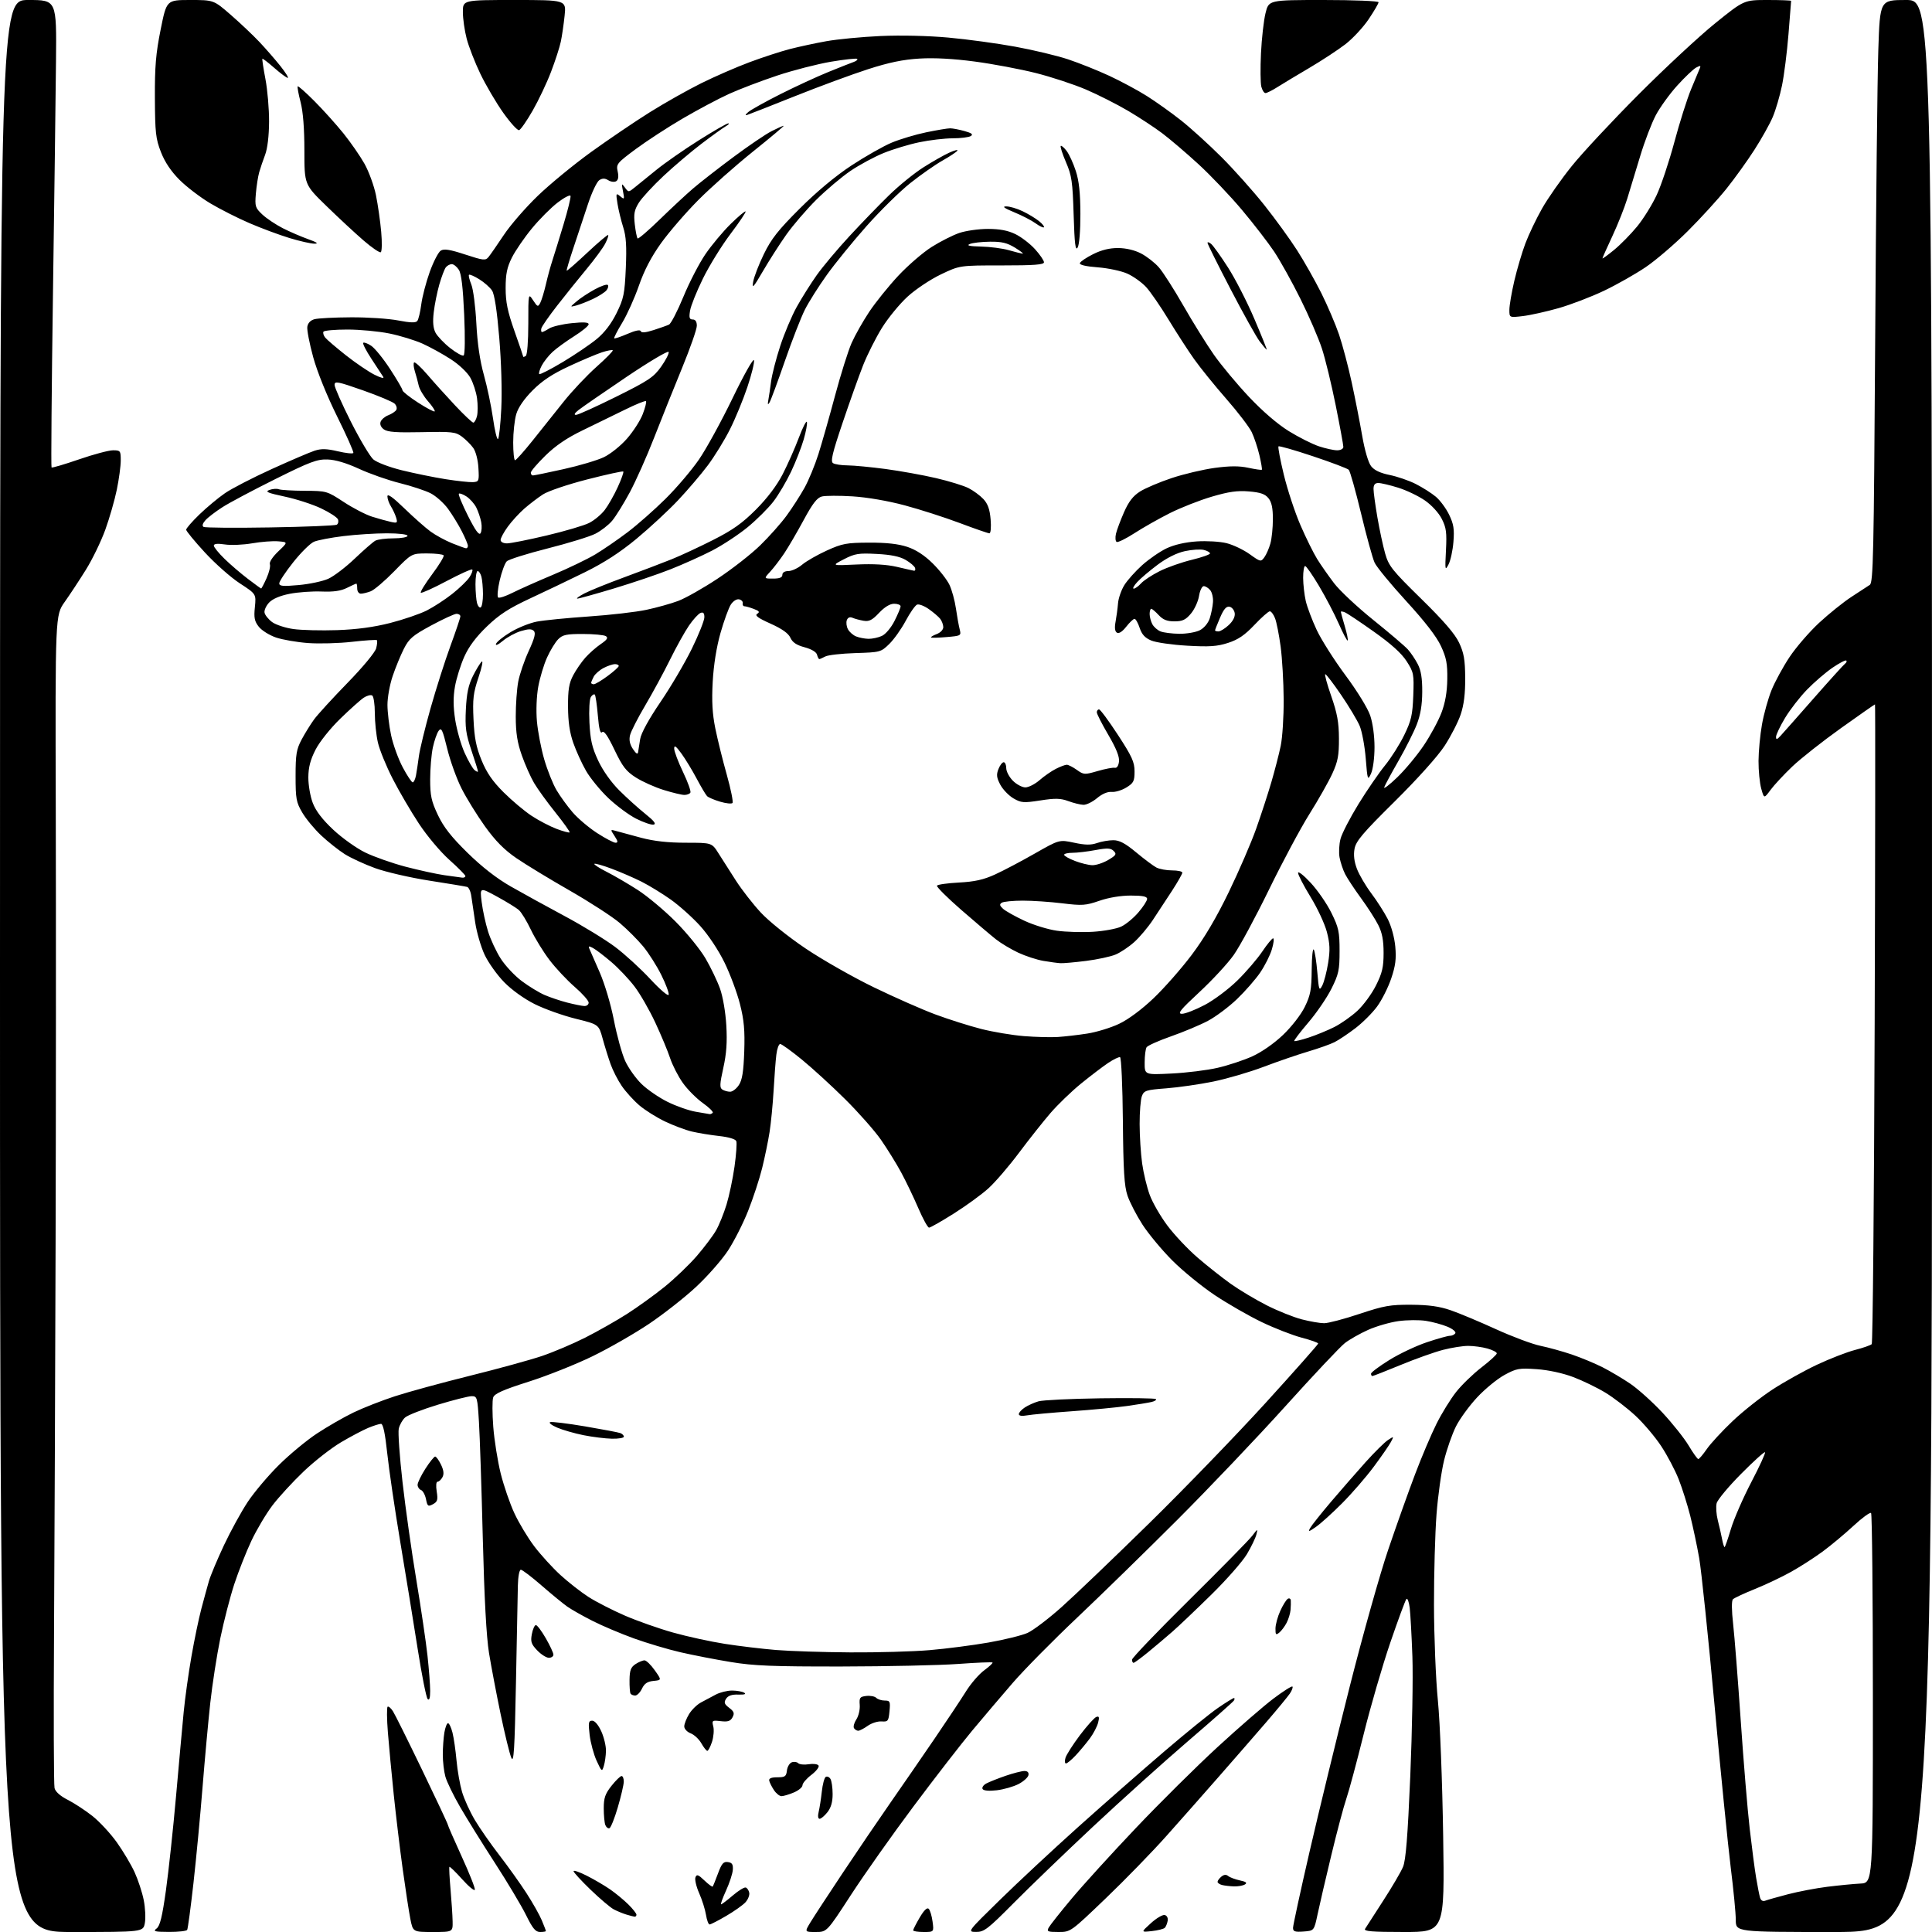 <?xml version="1.0" encoding="UTF-8" standalone="no"?>
<svg 
  version="1.1" 
  xmlns="http://www.w3.org/2000/svg" 
  xmlns:xlink="http://www.w3.org/1999/xlink" 
  xmlns:svg="http://www.w3.org/2000/svg"
  xmlns:rdf="http://www.w3.org/1999/02/22-rdf-syntax-ns#"
  xmlns:cc="http://creativecommons.org/ns#"
  xmlns:dc="http://purl.org/dc/elements/1.1/"
  viewBox="0 0 768 768"
  width="768"
  height="768"
>
<style>svg {background-color: white; }</style>"
<path stroke="none" fill="black" fill-rule="evenodd" d="M28.45,768.00C0.00,768.00 0.00,768.00 0.00,384.00C0.00,0.00 0.00,0.00 11.25,-0.00C22.50,-0.00 22.50,-0.00 22.26,24.25C22.13,37.59 21.59,79.31 21.05,116.96C20.52,154.61 20.26,185.60 20.49,185.82C20.71,186.05 25.61,184.60 31.37,182.62C37.13,180.63 43.22,179.00 44.92,179.00C47.85,179.00 48.00,179.19 48.00,183.04C48.00,185.27 47.29,190.50 46.43,194.68C45.57,198.86 43.51,206.02 41.85,210.60C40.19,215.18 36.74,222.31 34.17,226.44C31.60,230.57 27.80,236.34 25.73,239.26C21.96,244.57 21.96,244.57 22.17,322.03C22.28,364.64 22.25,442.02 22.10,494.00C21.95,545.98 21.67,615.50 21.48,648.50C21.28,681.50 21.37,709.53 21.68,710.79C22.03,712.24 23.97,713.96 26.93,715.46C29.51,716.77 33.92,719.66 36.73,721.88C39.54,724.10 43.90,728.81 46.42,732.33C48.94,735.86 52.12,741.21 53.50,744.22C54.88,747.23 56.51,752.20 57.13,755.28C57.74,758.35 57.95,762.47 57.58,764.43C56.91,768.00 56.91,768.00 28.45,768.00zM67.19,767.97C61.39,767.94 60.73,767.76 62.26,766.60C63.60,765.59 64.50,761.88 65.97,751.38C67.03,743.75 68.84,726.92 69.98,714.00C71.12,701.08 72.49,686.01 73.02,680.53C73.55,675.04 74.93,665.14 76.09,658.53C77.24,651.91 79.02,643.35 80.04,639.50C81.06,635.65 82.42,630.70 83.05,628.50C83.69,626.30 86.39,619.87 89.05,614.21C91.72,608.55 95.97,600.81 98.50,597.00C101.03,593.19 106.56,586.64 110.79,582.44C115.01,578.24 121.85,572.57 125.99,569.84C130.12,567.12 136.65,563.36 140.50,561.50C144.35,559.64 151.78,556.73 157.00,555.03C162.22,553.33 175.62,549.67 186.76,546.90C197.90,544.14 210.80,540.59 215.43,539.03C220.05,537.46 227.81,534.17 232.67,531.71C237.53,529.25 244.94,525.05 249.15,522.37C253.35,519.69 260.10,514.83 264.15,511.56C268.19,508.30 273.98,502.76 277.00,499.26C280.02,495.75 283.48,491.16 284.68,489.04C285.88,486.93 287.73,482.34 288.80,478.85C289.87,475.36 291.30,468.56 291.98,463.74C292.66,458.93 292.97,454.38 292.69,453.63C292.37,452.81 289.70,452.00 285.83,451.58C282.35,451.19 277.48,450.39 275.00,449.80C272.52,449.21 267.75,447.42 264.38,445.82C261.02,444.22 256.40,441.32 254.12,439.37C251.84,437.42 248.70,433.95 247.14,431.66C245.58,429.37 243.59,425.48 242.71,423.00C241.83,420.52 240.41,415.96 239.56,412.86C238.01,407.23 238.01,407.23 228.83,404.96C223.78,403.71 216.46,401.10 212.57,399.16C208.40,397.08 203.43,393.52 200.44,390.46C197.65,387.62 194.16,382.73 192.67,379.59C191.19,376.46 189.49,370.65 188.90,366.70C188.30,362.74 187.61,358.01 187.35,356.20C187.10,354.38 186.35,352.74 185.69,352.56C185.04,352.37 178.26,351.25 170.63,350.06C163.00,348.87 153.31,346.63 149.09,345.09C144.88,343.56 139.46,341.05 137.04,339.53C134.63,338.00 130.44,334.69 127.74,332.16C125.04,329.64 121.63,325.53 120.17,323.03C117.76,318.94 117.50,317.53 117.50,308.50C117.50,299.87 117.83,297.88 119.89,294.00C121.21,291.52 123.44,287.93 124.84,286.00C126.24,284.07 132.22,277.54 138.12,271.48C144.27,265.17 149.14,259.28 149.54,257.69C149.93,256.16 150.05,254.72 149.82,254.48C149.58,254.25 145.14,254.54 139.95,255.13C134.75,255.73 126.88,255.94 122.46,255.62C118.03,255.29 112.30,254.30 109.71,253.42C107.12,252.53 104.05,250.62 102.89,249.16C101.16,246.97 100.88,245.58 101.32,241.32C101.84,236.13 101.84,236.13 95.35,231.90C91.78,229.58 85.52,224.04 81.43,219.60C77.34,215.16 74.00,211.09 74.00,210.57C74.00,210.04 76.36,207.32 79.26,204.52C82.15,201.72 86.73,197.91 89.43,196.05C92.14,194.19 100.49,189.88 107.99,186.47C115.49,183.06 123.18,179.77 125.06,179.16C127.70,178.30 129.84,178.35 134.27,179.39C137.44,180.14 140.23,180.44 140.46,180.06C140.69,179.69 137.80,173.16 134.02,165.55C129.95,157.33 126.08,147.76 124.50,141.98C123.03,136.63 121.98,131.20 122.16,129.92C122.38,128.43 123.41,127.33 125.00,126.89C126.38,126.51 132.90,126.17 139.50,126.14C146.10,126.10 154.54,126.66 158.26,127.38C163.13,128.32 165.26,128.38 165.88,127.59C166.36,126.99 167.07,124.03 167.46,121.00C167.85,117.97 169.37,112.17 170.83,108.09C172.30,104.02 174.27,100.20 175.22,99.62C176.51,98.81 178.88,99.19 184.91,101.17C192.25,103.57 192.99,103.65 194.22,102.14C194.95,101.24 197.69,97.29 200.30,93.37C202.91,89.44 208.98,82.46 213.78,77.84C218.57,73.22 228.12,65.38 235.00,60.41C241.88,55.45 252.35,48.35 258.29,44.63C264.22,40.92 273.44,35.72 278.79,33.07C284.13,30.42 292.77,26.66 298.00,24.71C303.23,22.76 310.42,20.42 313.98,19.50C317.55,18.58 324.07,17.17 328.48,16.38C332.89,15.59 342.58,14.66 350.00,14.32C357.99,13.96 369.03,14.21 377.00,14.94C384.43,15.61 396.37,17.24 403.53,18.55C410.70,19.86 420.15,22.12 424.53,23.57C428.92,25.03 436.28,27.97 440.90,30.11C445.52,32.26 452.27,35.88 455.90,38.17C459.53,40.46 465.65,44.82 469.50,47.87C473.35,50.91 480.58,57.48 485.56,62.45C490.54,67.43 498.19,76.00 502.56,81.50C506.93,87.00 512.81,95.10 515.62,99.50C518.44,103.90 522.76,111.55 525.24,116.50C527.71,121.45 530.88,128.88 532.29,133.00C533.69,137.12 535.95,145.68 537.32,152.00C538.69,158.32 540.57,167.88 541.49,173.23C542.50,179.04 543.93,183.91 545.05,185.33C546.31,186.94 548.70,188.06 552.40,188.81C555.42,189.42 560.10,191.03 562.80,192.40C565.50,193.77 569.09,196.05 570.78,197.47C572.47,198.89 574.84,202.10 576.05,204.61C577.85,208.32 578.17,210.33 577.76,215.40C577.49,218.82 576.61,222.88 575.80,224.40C574.45,226.99 574.38,226.60 574.79,218.78C575.16,211.64 574.91,209.75 573.12,206.24C571.90,203.84 569.06,200.76 566.36,198.90C563.79,197.14 559.03,194.86 555.76,193.85C552.49,192.83 548.96,192.00 547.91,192.00C546.57,192.00 546.00,192.70 546.00,194.37C546.00,195.67 546.69,200.73 547.53,205.62C548.37,210.50 549.75,216.97 550.61,220.00C552.03,224.99 553.34,226.65 564.92,238.00C573.86,246.76 578.38,252.00 580.02,255.50C581.92,259.54 582.39,262.22 582.44,269.50C582.48,275.74 581.93,280.19 580.65,284.00C579.64,287.02 576.75,292.65 574.24,296.50C571.52,300.66 563.47,309.63 554.41,318.60C541.76,331.11 539.03,334.32 538.45,337.39C537.99,339.89 538.30,342.49 539.41,345.40C540.31,347.77 542.88,352.14 545.11,355.11C547.34,358.07 550.27,362.66 551.63,365.30C553.07,368.12 554.32,372.66 554.65,376.30C555.09,381.15 554.74,383.92 553.02,388.99C551.81,392.56 549.29,397.57 547.42,400.11C545.55,402.66 541.65,406.55 538.76,408.75C535.87,410.96 532.15,413.44 530.50,414.27C528.85,415.10 524.12,416.78 520.00,418.00C515.88,419.22 507.93,421.95 502.34,424.07C496.75,426.19 487.72,428.83 482.28,429.94C476.84,431.05 468.44,432.26 463.61,432.63C455.55,433.25 454.76,433.50 453.92,435.72C453.41,437.05 453.01,442.04 453.02,446.82C453.03,451.59 453.48,458.65 454.02,462.50C454.56,466.35 455.92,471.98 457.04,475.01C458.15,478.04 461.32,483.53 464.07,487.20C466.82,490.88 472.20,496.59 476.03,499.89C479.85,503.19 485.80,507.89 489.24,510.34C492.68,512.79 499.10,516.62 503.50,518.86C507.90,521.09 514.18,523.61 517.46,524.46C520.74,525.31 524.75,526.00 526.37,526.00C527.98,526.00 534.30,524.34 540.40,522.30C550.19,519.04 552.63,518.61 561.00,518.66C567.94,518.71 572.15,519.29 576.63,520.83C580.00,521.99 588.10,525.38 594.63,528.36C601.16,531.34 609.13,534.32 612.34,534.98C615.54,535.64 621.17,537.20 624.84,538.44C628.50,539.69 633.98,541.96 637.00,543.49C640.02,545.02 645.01,547.98 648.08,550.06C651.14,552.14 656.88,557.30 660.84,561.53C664.79,565.77 669.47,571.65 671.25,574.61C673.02,577.58 674.75,580.00 675.10,580.00C675.44,580.00 676.98,578.20 678.50,575.99C680.03,573.79 684.63,568.81 688.73,564.92C692.82,561.03 699.96,555.38 704.59,552.36C709.22,549.34 717.17,544.91 722.25,542.51C727.34,540.12 734.15,537.47 737.39,536.63C740.63,535.80 743.62,534.75 744.04,534.31C744.45,533.86 744.98,476.46 745.21,406.75C745.44,337.04 745.50,280.00 745.34,280.00C745.18,280.00 739.08,284.26 731.78,289.47C724.47,294.69 715.78,301.55 712.45,304.72C709.12,307.90 705.24,312.07 703.82,314.00C701.24,317.50 701.24,317.50 700.12,313.50C699.51,311.30 699.02,306.35 699.04,302.50C699.06,298.65 699.68,292.10 700.42,287.94C701.16,283.78 702.87,277.66 704.21,274.34C705.55,271.02 708.77,265.11 711.36,261.21C713.95,257.31 719.26,251.17 723.15,247.56C727.05,243.96 732.82,239.32 735.98,237.26C739.14,235.19 742.42,233.05 743.27,232.50C744.64,231.61 744.88,220.61 745.41,135.50C745.73,82.70 746.29,30.61 746.66,19.75C747.32,0.00 747.32,0.00 757.66,0.00C768.00,0.00 768.00,0.00 768.00,384.00C768.00,768.00 768.00,768.00 729.00,768.00C690.00,768.00 690.00,768.00 690.00,763.19C690.00,760.54 689.10,751.21 688.00,742.44C686.91,733.67 683.98,704.40 681.51,677.39C679.03,650.38 676.31,624.28 675.46,619.39C674.60,614.50 672.99,606.90 671.88,602.50C670.76,598.10 668.70,591.58 667.29,588.00C665.88,584.42 662.76,578.51 660.35,574.85C657.94,571.19 653.31,565.72 650.05,562.71C646.79,559.69 641.45,555.60 638.18,553.61C634.91,551.62 629.15,548.83 625.37,547.40C621.21,545.83 615.49,544.59 610.88,544.27C603.88,543.78 602.84,543.96 598.06,546.56C595.20,548.12 590.31,552.13 587.18,555.48C584.06,558.83 580.27,564.03 578.76,567.04C577.26,570.04 575.13,576.10 574.05,580.50C572.96,584.90 571.61,594.55 571.04,601.95C570.47,609.35 570.01,625.55 570.03,637.95C570.05,650.35 570.74,667.48 571.58,676.00C572.44,684.85 573.34,707.90 573.68,729.75C574.26,768.00 574.26,768.00 558.07,768.00C545.38,768.00 542.05,767.73 542.64,766.75C543.06,766.06 546.29,761.05 549.81,755.61C553.34,750.17 556.90,744.10 557.72,742.12C558.84,739.45 559.58,730.13 560.61,706.01C561.36,688.13 561.74,666.75 561.45,658.50C561.15,650.25 560.67,641.53 560.38,639.13C560.08,636.73 559.49,635.15 559.07,635.63C558.64,636.11 555.76,643.92 552.65,653.00C549.55,662.08 544.77,678.50 542.05,689.50C539.32,700.50 536.23,711.98 535.19,715.00C534.15,718.02 531.46,728.15 529.21,737.50C526.96,746.85 524.50,757.42 523.75,761.00C522.37,767.50 522.37,767.50 518.19,767.81C514.73,768.06 514.00,767.81 514.00,766.34C514.00,765.37 516.96,751.73 520.58,736.04C524.20,720.34 531.37,690.85 536.52,670.50C541.67,650.15 548.56,625.62 551.84,616.00C555.11,606.37 559.92,592.87 562.53,586.00C565.13,579.12 568.96,570.11 571.04,565.96C573.11,561.81 576.63,556.12 578.85,553.31C581.07,550.50 585.61,546.11 588.94,543.55C592.27,540.98 595.00,538.48 595.00,537.99C595.00,537.50 593.31,536.63 591.25,536.05C589.19,535.48 585.76,535.01 583.64,535.01C581.52,535.00 577.02,535.72 573.64,536.59C570.26,537.46 562.68,540.16 556.79,542.59C550.90,545.02 545.84,547.00 545.54,547.00C545.24,547.00 545.00,546.58 545.00,546.07C545.00,545.56 548.26,543.11 552.25,540.64C556.24,538.16 562.95,534.98 567.18,533.57C571.40,532.15 575.53,531.00 576.37,531.00C577.20,531.00 578.17,530.54 578.51,529.98C578.86,529.42 577.46,528.25 575.39,527.39C573.33,526.53 569.50,525.48 566.87,525.07C564.25,524.65 559.32,524.70 555.92,525.16C552.52,525.63 547.09,527.20 543.85,528.65C540.62,530.10 536.46,532.46 534.61,533.89C532.76,535.33 522.12,546.62 510.96,559.00C499.80,571.38 480.50,591.66 468.08,604.08C455.66,616.50 437.69,634.05 428.14,643.08C418.59,652.11 407.08,663.77 402.56,669.00C398.04,674.23 390.78,682.77 386.42,688.00C382.07,693.23 371.61,706.72 363.19,717.99C354.76,729.25 343.56,745.12 338.28,753.24C328.69,768.00 328.69,768.00 324.26,768.00C319.84,768.00 319.84,768.00 322.10,764.25C323.34,762.19 329.15,753.30 335.01,744.50C340.87,735.70 349.43,723.10 354.03,716.50C358.63,709.90 366.47,698.53 371.45,691.23C376.43,683.93 382.07,675.43 384.00,672.34C385.93,669.25 389.17,665.49 391.22,663.99C393.26,662.49 394.76,661.09 394.54,660.87C394.32,660.66 388.15,660.91 380.82,661.45C373.49,661.98 352.65,662.43 334.50,662.46C307.18,662.49 299.61,662.19 290.50,660.68C284.45,659.69 275.45,657.94 270.50,656.80C265.55,655.66 257.23,653.18 252.00,651.30C246.78,649.41 239.35,646.27 235.50,644.31C231.65,642.36 227.15,639.81 225.50,638.65C223.85,637.49 219.26,633.72 215.29,630.27C211.33,626.82 207.62,624.00 207.04,624.00C206.45,624.00 205.94,626.67 205.86,630.25C205.79,633.69 205.44,651.12 205.10,669.00C204.58,695.68 204.25,701.01 203.26,698.75C202.59,697.24 200.68,689.41 199.00,681.36C197.33,673.31 195.25,662.40 194.39,657.11C193.35,650.74 192.52,635.36 191.92,611.50C191.43,591.70 190.74,570.89 190.39,565.25C189.80,555.45 189.67,555.00 187.50,555.00C186.26,555.00 180.21,556.53 174.07,558.39C167.92,560.26 162.04,562.55 161.00,563.50C159.96,564.44 158.84,566.44 158.51,567.94C158.18,569.44 158.85,578.96 160.00,589.09C161.14,599.21 163.61,616.73 165.49,628.00C167.36,639.27 169.36,652.87 169.94,658.21C170.52,663.55 171.00,669.83 171.00,672.16C171.00,674.98 170.67,676.07 170.00,675.40C169.45,674.85 167.66,665.87 166.03,655.45C164.39,645.03 161.29,625.92 159.12,613.00C156.96,600.08 154.63,584.21 153.94,577.75C153.10,569.85 152.29,566.00 151.47,566.00C150.79,566.00 148.50,566.73 146.37,567.61C144.24,568.50 139.35,571.08 135.50,573.36C131.65,575.64 124.99,580.84 120.70,584.93C116.41,589.02 110.82,595.10 108.29,598.43C105.77,601.77 102.00,608.10 99.93,612.50C97.86,616.90 94.80,624.65 93.13,629.72C91.47,634.79 88.97,644.47 87.58,651.22C86.19,657.97 84.39,669.58 83.58,677.00C82.77,684.42 81.39,699.50 80.51,710.50C79.64,721.50 78.02,738.56 76.92,748.42C75.82,758.27 74.68,766.71 74.40,767.17C74.11,767.62 70.87,767.99 67.19,767.97zM172.07,768.00C164.14,768.00 164.14,768.00 163.11,762.75C162.54,759.86 161.18,750.98 160.08,743.00C158.98,735.02 157.39,721.75 156.53,713.50C155.68,705.25 154.62,694.08 154.19,688.68C153.76,683.28 153.72,678.67 154.10,678.44C154.47,678.21 155.42,679.03 156.21,680.26C157.00,681.49 162.22,692.00 167.82,703.61C173.42,715.21 178.00,724.98 178.00,725.30C178.00,725.63 180.50,731.35 183.55,738.03C186.61,744.71 188.95,750.64 188.76,751.21C188.57,751.79 186.28,749.89 183.68,746.99C181.08,744.09 178.81,741.90 178.64,742.11C178.48,742.32 178.68,746.33 179.09,751.00C179.50,755.67 179.88,761.41 179.92,763.75C180.00,768.00 180.00,768.00 172.07,768.00zM214.71,768.00C212.89,768.00 211.76,766.65 209.11,761.27C207.28,757.57 201.71,748.23 196.71,740.52C191.72,732.81 185.49,722.79 182.87,718.25C180.24,713.72 177.63,708.32 177.05,706.25C176.48,704.19 176.01,700.25 176.02,697.50C176.02,694.75 176.30,690.81 176.64,688.75C176.98,686.69 177.64,685.00 178.09,685.00C178.55,685.00 179.35,686.69 179.87,688.75C180.39,690.81 181.11,695.78 181.47,699.78C181.83,703.79 182.82,709.41 183.66,712.28C184.51,715.15 186.80,720.20 188.77,723.50C190.74,726.80 195.13,733.10 198.53,737.50C201.93,741.90 206.75,748.65 209.24,752.50C211.73,756.35 214.50,761.24 215.38,763.37C216.27,765.50 217.00,767.41 217.00,767.62C217.00,767.83 215.97,768.00 214.71,768.00zM367.13,768.00C364.86,768.00 363.00,767.70 363.00,767.34C363.00,766.97 364.17,764.68 365.60,762.24C367.30,759.35 368.54,758.14 369.18,758.78C369.72,759.32 370.41,761.61 370.71,763.88C371.26,768.00 371.26,768.00 367.13,768.00zM388.02,767.97C384.50,767.94 384.50,767.94 397.50,755.22C404.65,748.22 418.60,735.22 428.50,726.34C438.40,717.46 453.70,704.03 462.50,696.50C471.30,688.96 481.06,681.04 484.20,678.90C487.33,676.75 490.17,675.00 490.50,675.00C490.84,675.00 490.84,675.45 490.50,676.00C490.16,676.55 481.92,683.84 472.19,692.19C462.46,700.55 445.50,715.81 434.50,726.11C423.50,736.41 409.33,750.05 403.02,756.42C392.66,766.87 391.19,768.00 388.02,767.97zM420.76,768.00C416.47,768.00 416.03,767.81 416.88,766.25C417.40,765.29 421.50,760.10 426.00,754.73C430.49,749.35 441.95,736.75 451.47,726.73C460.98,716.70 475.61,702.20 483.98,694.50C492.35,686.80 502.36,678.12 506.22,675.21C510.09,672.30 513.48,670.14 513.76,670.43C514.04,670.71 513.58,671.96 512.74,673.22C511.89,674.47 507.67,679.59 503.35,684.60C499.03,689.60 490.61,699.28 484.63,706.10C478.66,712.92 469.21,723.62 463.63,729.87C458.06,736.13 447.22,747.27 439.55,754.62C425.59,768.00 425.59,768.00 420.76,768.00zM457.87,767.64C453.50,768.12 453.50,768.12 457.46,764.53C459.63,762.55 462.11,761.08 462.96,761.25C463.87,761.44 464.36,762.38 464.17,763.54C463.98,764.62 463.47,765.87 463.04,766.33C462.60,766.78 460.28,767.38 457.87,767.64zM282.07,765.00C281.62,765.00 280.98,763.27 280.64,761.16C280.30,759.04 279.09,755.19 277.93,752.58C276.78,749.98 276.12,747.14 276.45,746.27C276.96,744.95 277.55,745.16 280.02,747.52C281.65,749.08 283.13,750.16 283.31,749.93C283.50,749.69 284.45,747.34 285.43,744.69C286.88,740.77 287.60,739.94 289.35,740.20C291.02,740.43 291.46,741.13 291.31,743.29C291.20,744.82 289.99,748.53 288.61,751.54C287.24,754.54 286.35,757.00 286.65,757.00C286.94,757.00 289.03,755.42 291.29,753.48C293.55,751.55 295.87,750.12 296.45,750.32C297.03,750.51 297.65,751.45 297.84,752.41C298.02,753.37 297.35,755.06 296.35,756.17C295.35,757.28 291.91,759.72 288.71,761.59C285.51,763.47 282.52,765.00 282.07,765.00zM252.25,761.91C251.84,761.87 250.35,761.48 248.94,761.05C247.53,760.62 245.28,759.69 243.94,758.98C242.60,758.26 238.46,754.75 234.75,751.18C231.04,747.60 228.00,744.29 228.00,743.82C228.00,743.35 230.36,744.16 233.25,745.62C236.14,747.08 240.30,749.52 242.50,751.04C244.70,752.56 247.96,755.25 249.75,757.02C251.54,758.79 253.00,760.63 253.00,761.12C253.00,761.60 252.66,761.96 252.25,761.91zM701.73,755.55C702.59,755.22 706.64,754.07 710.74,753.00C714.84,751.93 721.86,750.59 726.34,750.03C730.83,749.47 736.75,748.89 739.50,748.75C744.50,748.50 744.50,748.50 744.50,675.33C744.50,635.09 744.18,601.84 743.78,601.45C743.38,601.05 740.23,603.35 736.78,606.55C733.33,609.75 727.83,614.33 724.57,616.74C721.31,619.14 715.68,622.76 712.07,624.78C708.46,626.81 701.97,629.89 697.64,631.64C693.32,633.38 689.37,635.23 688.87,635.73C688.30,636.30 688.33,640.12 688.95,645.58C689.50,650.49 690.86,667.77 691.97,684.00C693.08,700.23 694.68,719.58 695.54,727.00C696.39,734.42 697.54,743.20 698.10,746.50C698.65,749.80 699.35,753.32 699.64,754.32C699.98,755.47 700.75,755.93 701.73,755.55zM490.50,749.87C488.85,749.81 486.71,749.56 485.75,749.31C484.79,749.06 484.00,748.49 484.00,748.05C484.00,747.61 484.68,746.68 485.50,746.00C486.53,745.15 487.40,745.07 488.25,745.76C488.94,746.32 491.02,747.09 492.88,747.49C495.35,748.02 495.89,748.46 494.88,749.09C494.12,749.58 492.15,749.92 490.50,749.87zM242.25,726.75C241.70,726.93 240.97,726.35 240.62,725.46C240.28,724.57 240.00,721.58 240.00,718.81C240.00,714.71 240.56,713.08 243.08,709.89C244.78,707.75 246.58,706.00 247.08,706.00C247.59,706.00 247.98,707.01 247.96,708.25C247.94,709.49 246.87,714.08 245.58,718.46C244.30,722.84 242.80,726.57 242.25,726.75zM325.81,723.00C325.18,723.00 325.03,721.92 325.43,720.25C325.80,718.74 326.36,715.13 326.68,712.23C326.99,709.33 327.69,706.69 328.24,706.35C328.78,706.02 329.62,706.36 330.10,707.12C330.58,707.88 330.98,710.58 330.98,713.12C331.00,716.29 330.35,718.55 328.93,720.37C327.79,721.81 326.39,723.00 325.81,723.00zM310.65,714.00C309.87,714.00 308.51,712.91 307.64,711.57C306.76,710.24 305.92,708.55 305.77,707.82C305.59,706.93 306.63,706.50 309.00,706.50C312.05,706.50 312.54,706.16 312.81,703.83C312.98,702.37 313.84,700.89 314.73,700.55C315.61,700.21 316.76,700.36 317.29,700.89C317.81,701.41 319.70,701.60 321.49,701.31C323.28,701.02 325.04,701.25 325.39,701.82C325.75,702.40 324.45,704.08 322.52,705.55C320.58,707.03 319.00,708.88 319.00,709.67C319.00,710.46 317.44,711.75 315.53,712.55C313.62,713.35 311.43,714.00 310.65,714.00zM396.26,711.66C393.16,712.02 391.02,711.84 390.61,711.17C390.24,710.58 390.90,709.59 392.07,708.96C393.24,708.34 396.70,706.96 399.75,705.91C402.81,704.86 406.18,704.00 407.23,704.00C408.48,704.00 409.03,704.58 408.82,705.65C408.65,706.56 406.87,708.15 404.88,709.19C402.88,710.22 399.01,711.33 396.26,711.66zM240.03,702.00C239.30,704.39 239.18,704.30 237.16,699.92C236.01,697.40 234.76,692.79 234.39,689.67C233.81,684.75 233.95,684.00 235.41,684.00C236.43,684.00 237.87,685.69 239.03,688.25C240.09,690.59 240.92,694.08 240.88,696.00C240.84,697.92 240.46,700.62 240.03,702.00zM423.74,701.00C423.26,701.00 423.17,699.99 423.55,698.75C423.92,697.51 426.50,693.48 429.27,689.79C432.05,686.11 434.98,682.84 435.77,682.53C436.91,682.10 437.08,682.57 436.53,684.74C436.15,686.26 434.69,689.08 433.27,691.00C431.85,692.92 429.32,695.96 427.65,697.75C425.98,699.54 424.22,701.00 423.74,701.00zM281.17,695.99C280.80,695.99 279.73,694.64 278.79,692.98C277.85,691.33 275.94,689.55 274.54,689.02C273.13,688.48 272.00,687.26 272.00,686.27C272.01,685.30 272.87,683.09 273.92,681.37C274.97,679.64 277.11,677.57 278.66,676.75C280.22,675.94 282.85,674.54 284.50,673.64C286.15,672.75 289.07,672.02 291.00,672.02C292.93,672.03 295.11,672.42 295.85,672.89C296.73,673.45 295.91,673.70 293.49,673.62C290.91,673.54 289.42,674.05 288.63,675.29C287.70,676.76 287.92,677.41 289.87,678.89C291.80,680.36 292.04,681.05 291.19,682.65C290.36,684.19 289.36,684.52 286.52,684.19C283.07,683.79 282.93,683.89 283.55,686.33C283.90,687.74 283.66,690.49 283.02,692.45C282.37,694.40 281.54,696.00 281.17,695.99zM341.15,688.00C340.58,688.00 339.83,687.53 339.47,686.96C339.12,686.38 339.54,684.82 340.42,683.48C341.30,682.14 341.90,679.58 341.76,677.77C341.53,674.84 341.80,674.47 344.37,674.17C345.95,673.99 347.73,674.33 348.32,674.92C348.91,675.51 350.43,676.00 351.70,676.00C353.80,676.00 353.96,676.37 353.59,680.25C353.22,684.18 352.98,684.48 350.44,684.29C348.93,684.18 346.46,684.96 344.94,686.04C343.43,687.12 341.72,688.00 341.15,688.00zM252.50,674.00C251.74,674.00 250.91,673.66 250.65,673.24C250.39,672.82 250.21,670.35 250.25,667.75C250.30,663.96 250.78,662.72 252.62,661.51C253.89,660.68 255.51,660.01 256.21,660.02C256.92,660.03 258.75,661.80 260.27,663.96C263.04,667.87 263.04,667.87 259.78,668.19C257.37,668.42 256.17,669.22 255.20,671.25C254.48,672.76 253.27,674.00 252.50,674.00zM450.61,661.00C450.28,661.00 449.99,660.44 449.99,659.75C449.98,659.06 460.22,648.38 472.74,636.00C485.26,623.62 496.53,612.15 497.78,610.50C499.96,607.63 500.03,607.61 499.43,610.00C499.09,611.38 497.39,614.89 495.66,617.81C493.92,620.73 487.55,627.98 481.50,633.92C475.45,639.86 468.48,646.49 466.00,648.65C463.52,650.82 459.19,654.48 456.36,656.79C453.53,659.11 450.95,661.00 450.61,661.00zM218.19,659.00C217.19,659.00 215.11,657.68 213.56,656.07C211.17,653.56 210.85,652.61 211.42,649.57C211.79,647.60 212.51,646.00 213.03,646.00C213.54,646.00 215.31,648.36 216.97,651.25C218.63,654.14 219.99,657.06 219.99,657.75C220.00,658.44 219.18,659.00 218.19,659.00zM338.00,656.85C348.73,656.92 362.90,656.52 369.50,655.96C376.10,655.40 386.66,654.03 392.96,652.93C399.26,651.82 406.24,650.10 408.46,649.11C410.68,648.12 416.79,643.49 422.03,638.81C427.27,634.14 442.98,619.10 456.94,605.41C470.91,591.71 491.71,570.19 503.17,557.60C514.63,545.00 524.00,534.41 524.00,534.08C524.00,533.74 521.04,532.69 517.43,531.74C513.82,530.79 506.68,528.01 501.57,525.56C496.46,523.11 488.06,518.28 482.89,514.84C477.73,511.39 470.12,505.18 465.99,501.04C461.86,496.89 456.54,490.49 454.16,486.81C451.78,483.12 449.11,477.95 448.21,475.31C446.91,471.46 446.54,465.49 446.36,445.52C446.24,431.78 445.73,420.41 445.24,420.25C444.75,420.08 442.59,421.14 440.43,422.59C438.27,424.05 433.44,427.73 429.70,430.77C425.95,433.82 420.52,439.06 417.62,442.41C414.73,445.76 409.07,452.90 405.05,458.27C401.03,463.65 395.54,470.03 392.84,472.45C390.15,474.88 383.97,479.37 379.11,482.43C374.26,485.49 369.85,488.00 369.32,488.00C368.79,488.00 366.87,484.51 365.04,480.25C363.21,475.99 360.13,469.57 358.20,466.00C356.26,462.43 352.63,456.57 350.14,453.00C347.64,449.43 341.26,442.21 335.97,436.96C330.68,431.71 322.93,424.62 318.76,421.21C314.58,417.79 310.70,415.00 310.14,415.00C309.58,415.00 308.89,416.91 308.61,419.25C308.32,421.59 307.83,428.00 307.52,433.50C307.20,439.00 306.48,446.43 305.92,450.00C305.36,453.57 304.03,460.04 302.96,464.36C301.89,468.68 299.38,476.33 297.38,481.36C295.39,486.39 291.76,493.52 289.33,497.21C286.89,500.90 281.21,507.36 276.70,511.56C272.19,515.76 263.77,522.37 258.00,526.25C252.22,530.13 242.10,535.94 235.50,539.15C228.90,542.36 217.49,546.91 210.13,549.25C199.97,552.48 196.60,553.98 196.05,555.50C195.66,556.60 195.67,561.85 196.08,567.17C196.49,572.48 197.82,580.81 199.02,585.67C200.23,590.53 202.67,597.65 204.46,601.50C206.24,605.35 209.80,611.28 212.38,614.68C214.95,618.07 219.63,623.21 222.78,626.09C225.93,628.97 230.96,632.91 233.96,634.83C236.97,636.76 243.45,640.08 248.38,642.22C253.30,644.35 261.93,647.39 267.56,648.97C273.19,650.55 282.45,652.57 288.15,653.46C293.84,654.35 303.00,655.45 308.50,655.90C314.00,656.35 327.27,656.78 338.00,656.85zM508.57,648.95C507.21,650.07 507.00,649.87 507.02,647.37C507.03,645.79 507.89,642.64 508.92,640.37C509.95,638.10 511.29,635.94 511.90,635.56C512.50,635.19 513.05,635.47 513.11,636.19C513.17,636.91 513.12,638.62 513.01,640.00C512.89,641.38 512.19,643.66 511.46,645.07C510.73,646.49 509.43,648.23 508.57,648.95zM685.54,615.00C685.75,615.00 686.88,611.76 688.06,607.79C689.24,603.83 692.89,595.46 696.16,589.19C699.44,582.92 701.90,577.56 701.62,577.29C701.35,577.02 697.05,580.90 692.08,585.92C687.10,590.94 682.74,596.18 682.39,597.57C682.05,598.95 682.25,601.98 682.84,604.29C683.44,606.61 684.20,609.96 684.54,611.75C684.88,613.54 685.33,615.00 685.54,615.00zM523.13,606.95C520.22,608.98 519.91,609.04 520.81,607.40C521.39,606.36 525.11,601.67 529.08,597.00C533.06,592.33 539.24,585.24 542.81,581.26C546.39,577.28 550.40,573.31 551.73,572.44C554.10,570.89 554.13,570.90 552.92,573.18C552.25,574.46 549.19,578.88 546.13,583.00C543.07,587.12 537.40,593.67 533.53,597.55C529.67,601.43 524.99,605.66 523.13,606.95zM172.10,597.95C170.17,598.98 169.91,598.79 169.34,595.96C169.00,594.24 168.10,592.59 167.36,592.31C166.61,592.02 166.00,591.09 166.00,590.23C166.00,589.38 167.40,586.50 169.10,583.84C170.81,581.18 172.56,579.00 172.98,579.00C173.40,579.00 174.45,580.44 175.30,582.20C176.38,584.44 176.56,585.95 175.89,587.20C175.36,588.19 174.49,589.00 173.95,589.00C173.38,589.00 173.23,590.60 173.60,592.90C174.13,596.22 173.90,596.98 172.10,597.95zM243.25,571.91C240.64,571.85 235.56,571.23 231.96,570.51C228.37,569.79 223.64,568.43 221.46,567.49C219.28,566.55 218.04,565.57 218.69,565.32C219.35,565.07 225.59,565.83 232.56,567.01C239.52,568.19 245.85,569.39 246.61,569.68C247.38,569.97 248.00,570.62 248.00,571.11C248.00,571.60 245.86,571.96 243.25,571.91zM408.25,562.63C406.21,563.00 405.00,562.82 405.00,562.13C405.00,561.54 406.07,560.35 407.38,559.49C408.68,558.63 411.15,557.53 412.85,557.04C414.55,556.56 425.60,556.02 437.40,555.85C449.21,555.68 459.15,555.81 459.48,556.15C459.82,556.48 459.06,557.00 457.80,557.30C456.53,557.60 452.12,558.33 448.00,558.91C443.88,559.49 433.98,560.43 426.00,561.00C418.02,561.57 410.04,562.30 408.25,562.63zM282.08,442.88C282.40,442.95 282.96,442.71 283.31,442.36C283.66,442.00 281.89,440.25 279.37,438.46C276.86,436.67 273.28,433.08 271.44,430.48C269.59,427.89 267.32,423.45 266.38,420.63C265.45,417.81 262.80,411.45 260.49,406.50C258.18,401.55 254.49,395.11 252.27,392.20C250.06,389.28 245.90,384.88 243.02,382.42C240.14,379.97 236.86,377.46 235.74,376.86C234.11,375.99 233.82,376.04 234.28,377.13C234.61,377.89 236.45,382.10 238.38,386.50C240.37,391.05 242.81,399.25 244.03,405.50C245.20,411.55 247.21,418.82 248.48,421.66C249.76,424.49 252.70,428.65 255.02,430.90C257.33,433.15 262.03,436.37 265.46,438.05C268.88,439.74 273.90,441.49 276.59,441.94C279.29,442.39 281.76,442.82 282.08,442.88zM290.23,433.98C291.18,433.99 292.75,432.79 293.72,431.31C295.05,429.28 295.57,425.99 295.85,417.95C296.13,409.57 295.77,405.53 294.15,399.14C293.02,394.66 290.25,387.23 288.00,382.62C285.62,377.74 281.58,371.67 278.35,368.09C275.29,364.71 270.02,359.99 266.64,357.59C263.26,355.20 258.04,352.00 255.04,350.49C252.03,348.98 246.69,346.66 243.16,345.34C239.63,344.01 236.53,343.13 236.27,343.39C236.01,343.65 238.21,345.08 241.15,346.56C244.09,348.05 249.65,351.29 253.50,353.76C257.35,356.24 264.14,361.92 268.58,366.38C273.03,370.85 278.38,377.43 280.46,381.00C282.55,384.57 285.14,389.98 286.22,393.00C287.35,396.15 288.42,402.40 288.72,407.62C289.11,414.25 288.79,418.85 287.53,424.50C286.10,430.95 286.03,432.41 287.15,433.12C287.89,433.59 289.28,433.98 290.23,433.98zM465.75,426.74C471.66,426.45 479.88,425.43 484.00,424.48C488.12,423.53 494.32,421.49 497.77,419.93C501.52,418.24 506.43,414.82 510.02,411.40C513.45,408.12 517.14,403.37 518.67,400.25C520.95,395.59 521.35,393.44 521.42,385.47C521.46,380.34 521.84,376.75 522.26,377.50C522.67,378.24 523.31,382.31 523.66,386.55C524.26,393.65 524.42,394.06 525.62,391.76C526.33,390.40 527.38,386.37 527.95,382.82C528.77,377.67 528.67,375.16 527.46,370.49C526.62,367.27 523.70,360.99 520.96,356.54C518.23,352.08 516.00,347.78 516.00,346.98C516.00,346.18 518.26,347.95 521.01,350.92C523.77,353.89 527.49,359.27 529.26,362.89C532.15,368.75 532.50,370.40 532.50,378.01C532.50,385.63 532.15,387.25 529.27,393.02C527.49,396.59 523.36,402.64 520.08,406.47C516.80,410.31 514.29,413.62 514.49,413.83C514.70,414.03 517.26,413.42 520.19,412.46C523.11,411.51 527.68,409.63 530.34,408.30C533.00,406.97 537.15,404.06 539.56,401.83C541.97,399.61 545.31,395.07 546.97,391.74C549.46,386.76 550.00,384.46 550.00,378.80C550.00,373.78 549.43,370.78 547.88,367.71C546.71,365.39 543.62,360.57 541.00,357.00C538.39,353.43 535.56,349.13 534.71,347.47C533.86,345.80 532.87,342.83 532.50,340.87C532.14,338.92 532.31,335.56 532.89,333.41C533.47,331.26 536.69,325.04 540.04,319.59C543.40,314.14 548.13,307.25 550.56,304.27C552.98,301.30 556.43,295.85 558.21,292.18C561.00,286.45 561.51,284.22 561.80,276.50C562.11,267.95 561.98,267.27 559.16,262.86C557.12,259.69 553.01,255.97 546.13,251.10C540.61,247.18 535.39,243.70 534.54,243.38C533.69,243.05 533.00,242.98 533.00,243.21C533.00,243.45 533.71,246.01 534.57,248.92C535.43,251.82 535.95,254.38 535.72,254.61C535.49,254.84 533.90,251.84 532.18,247.94C530.46,244.04 526.93,237.29 524.33,232.93C521.74,228.57 519.25,225.00 518.81,225.00C518.36,225.00 518.01,227.14 518.02,229.75C518.04,232.36 518.51,236.48 519.06,238.90C519.62,241.32 521.57,246.49 523.40,250.40C525.23,254.30 530.37,262.41 534.83,268.41C539.44,274.60 543.69,281.51 544.67,284.41C545.70,287.44 546.39,292.53 546.39,297.00C546.39,301.25 545.79,305.80 545.01,307.50C543.68,310.39 543.60,310.17 542.90,301.50C542.50,296.55 541.41,290.71 540.48,288.52C539.54,286.33 536.24,280.82 533.14,276.27C530.04,271.72 527.20,268.00 526.82,268.00C526.45,268.00 527.51,271.91 529.18,276.69C531.57,283.55 532.22,287.11 532.25,293.54C532.28,300.29 531.83,302.69 529.63,307.49C528.17,310.69 524.09,317.90 520.56,323.52C517.03,329.14 509.78,342.69 504.45,353.62C499.12,364.55 492.80,376.27 490.40,379.65C488.01,383.03 481.87,389.66 476.77,394.39C469.14,401.47 467.92,402.99 469.85,403.00C471.15,403.00 475.21,401.42 478.88,399.49C482.56,397.56 488.40,393.18 491.90,389.74C495.39,386.31 499.83,381.14 501.77,378.25C503.70,375.36 505.65,373.00 506.09,373.00C506.54,373.00 506.31,374.97 505.59,377.37C504.87,379.78 502.77,383.94 500.94,386.62C499.11,389.30 494.96,394.05 491.72,397.16C488.48,400.27 483.28,404.16 480.16,405.81C477.05,407.46 470.46,410.22 465.53,411.95C460.59,413.68 456.21,415.64 455.79,416.30C455.37,416.96 455.02,419.70 455.02,422.39C455.00,427.28 455.00,427.28 465.75,426.74zM420.50,412.22C423.25,412.04 428.49,411.44 432.15,410.87C435.81,410.31 441.51,408.57 444.81,407.01C448.48,405.28 453.80,401.34 458.51,396.86C462.75,392.83 469.58,385.08 473.69,379.62C478.74,372.91 483.53,364.81 488.47,354.60C492.48,346.30 497.37,335.00 499.32,329.50C501.27,324.00 503.99,315.68 505.36,311.00C506.73,306.32 508.42,299.80 509.10,296.50C509.79,293.20 510.32,284.88 510.28,278.00C510.24,271.12 509.69,261.68 509.07,257.00C508.44,252.32 507.44,247.26 506.84,245.75C506.25,244.24 505.31,243.00 504.77,243.00C504.23,243.00 501.47,245.44 498.64,248.43C494.78,252.50 492.17,254.28 488.15,255.57C483.82,256.97 480.73,257.18 471.93,256.67C465.95,256.33 459.52,255.41 457.64,254.62C455.15,253.58 453.90,252.21 453.03,249.60C452.38,247.62 451.46,246.00 450.99,246.00C450.53,246.00 449.04,247.41 447.69,249.13C446.15,251.10 444.78,251.98 444.01,251.51C443.18,251.00 443.00,249.56 443.46,247.12C443.83,245.13 444.27,241.85 444.43,239.84C444.59,237.83 445.71,234.59 446.92,232.63C448.12,230.68 451.32,227.10 454.02,224.67C456.73,222.24 461.09,219.23 463.72,217.98C466.75,216.54 471.13,215.53 475.71,215.22C479.71,214.96 485.01,215.27 487.62,215.93C490.21,216.58 494.32,218.54 496.76,220.29C501.06,223.38 501.22,223.42 502.60,221.53C503.38,220.46 504.46,218.00 505.00,216.05C505.55,214.10 505.99,209.74 505.99,206.36C506.00,201.97 505.50,199.60 504.23,198.04C502.88,196.37 501.04,195.73 496.48,195.35C491.88,194.96 488.47,195.44 481.72,197.43C476.89,198.85 469.38,201.80 465.04,203.98C460.70,206.16 454.36,209.75 450.95,211.96C447.54,214.16 444.35,215.72 443.87,215.42C443.39,215.12 443.27,213.67 443.61,212.19C443.95,210.71 445.39,206.87 446.80,203.65C448.68,199.37 450.40,197.14 453.20,195.37C455.32,194.04 460.97,191.64 465.77,190.04C470.57,188.44 478.26,186.63 482.85,186.00C488.90,185.19 492.59,185.17 496.25,185.96C499.02,186.55 501.43,186.90 501.60,186.73C501.78,186.56 501.34,183.96 500.64,180.96C499.93,177.96 498.56,173.83 497.58,171.78C496.60,169.74 492.04,163.77 487.45,158.53C482.86,153.29 477.11,146.18 474.68,142.75C472.24,139.31 467.66,132.22 464.48,127.00C461.31,121.78 457.31,115.98 455.61,114.12C453.90,112.27 450.55,109.87 448.17,108.79C445.78,107.71 440.48,106.58 436.38,106.27C431.64,105.91 429.05,105.30 429.26,104.60C429.44,104.00 431.81,102.39 434.52,101.04C437.84,99.37 441.09,98.58 444.47,98.60C447.60,98.62 451.05,99.43 453.59,100.76C455.85,101.93 459.03,104.41 460.66,106.27C462.30,108.13 466.70,115.02 470.45,121.58C474.20,128.13 479.65,136.89 482.55,141.03C485.45,145.17 491.72,152.69 496.48,157.75C501.87,163.47 507.84,168.61 512.32,171.38C516.27,173.82 521.65,176.53 524.28,177.41C526.92,178.28 530.18,179.00 531.53,179.00C532.95,179.00 534.00,178.42 534.00,177.63C534.00,176.88 532.64,169.47 530.97,161.16C529.30,152.85 526.84,142.69 525.49,138.58C524.15,134.46 520.31,125.57 516.95,118.82C513.60,112.07 508.89,103.61 506.50,100.02C504.10,96.44 498.34,88.96 493.68,83.42C489.03,77.88 481.23,69.69 476.36,65.22C471.49,60.75 465.02,55.24 462.00,52.97C458.98,50.69 452.90,46.70 448.50,44.10C444.10,41.50 436.54,37.67 431.71,35.60C426.87,33.53 417.87,30.57 411.71,29.02C405.54,27.47 394.66,25.42 387.52,24.47C379.05,23.34 371.39,22.92 365.52,23.28C358.97,23.67 353.36,24.83 345.00,27.53C338.68,29.57 325.62,34.38 316.00,38.23C306.38,42.08 297.82,45.43 297.00,45.69C296.09,45.98 296.28,45.51 297.50,44.50C298.60,43.58 304.32,40.40 310.21,37.43C316.10,34.46 324.65,30.51 329.21,28.65C333.77,26.80 338.35,24.98 339.39,24.62C340.43,24.25 341.04,23.71 340.75,23.41C340.45,23.12 335.77,23.62 330.35,24.53C324.93,25.45 315.28,27.93 308.91,30.05C302.54,32.17 293.91,35.46 289.75,37.35C285.59,39.25 277.33,43.64 271.41,47.10C265.49,50.56 257.10,56.02 252.75,59.24C245.24,64.81 244.89,65.24 245.54,68.17C245.99,70.21 245.79,71.51 244.95,72.03C244.25,72.46 242.85,72.30 241.84,71.67C240.50,70.83 239.51,70.81 238.25,71.60C237.29,72.19 235.26,76.46 233.74,81.09C232.22,85.71 229.63,93.51 227.99,98.42C226.35,103.32 225.12,107.45 225.27,107.60C225.42,107.75 229.10,104.53 233.45,100.45C237.80,96.37 241.54,93.21 241.76,93.42C241.97,93.64 241.43,95.19 240.56,96.88C239.69,98.57 236.39,103.05 233.24,106.85C230.08,110.65 224.80,117.22 221.50,121.46C218.20,125.69 215.35,129.79 215.18,130.58C215.00,131.36 215.13,132.00 215.46,132.00C215.80,132.00 217.07,131.36 218.29,130.58C219.50,129.80 223.54,128.85 227.25,128.47C232.01,127.97 234.00,128.10 234.00,128.90C234.00,129.52 231.41,131.65 228.25,133.64C225.09,135.64 221.22,138.44 219.66,139.88C218.10,141.32 216.15,143.78 215.34,145.34C214.52,146.91 214.08,148.42 214.36,148.70C214.65,148.98 218.84,146.83 223.69,143.93C228.53,141.03 234.62,136.90 237.22,134.76C240.33,132.19 243.02,128.67 245.10,124.44C247.94,118.68 248.31,116.85 248.77,106.58C249.15,97.90 248.90,93.97 247.73,90.32C246.89,87.67 245.87,83.49 245.47,81.02C244.79,76.80 244.85,76.63 246.54,78.02C248.22,79.41 248.29,79.28 247.65,76.03C247.02,72.84 247.08,72.72 248.40,74.53C249.83,76.49 249.86,76.49 252.31,74.50C253.66,73.40 257.55,70.25 260.95,67.50C264.34,64.75 271.93,59.46 277.81,55.76C283.69,52.05 288.95,49.02 289.50,49.04C290.05,49.05 289.60,49.57 288.50,50.20C287.40,50.83 283.12,53.90 279.00,57.03C274.88,60.16 268.03,65.95 263.80,69.91C259.56,73.87 255.12,78.69 253.92,80.63C252.14,83.51 251.85,85.08 252.34,89.21C252.67,92.00 253.17,94.50 253.46,94.79C253.74,95.07 257.69,91.69 262.24,87.26C266.78,82.84 272.75,77.29 275.50,74.93C278.25,72.57 285.45,66.96 291.50,62.46C297.55,57.96 304.39,53.32 306.71,52.14C309.03,50.96 311.19,50.00 311.52,50.00C311.84,50.00 306.36,54.61 299.32,60.25C292.29,65.89 282.48,74.59 277.52,79.59C272.56,84.59 265.93,92.27 262.79,96.65C258.90,102.07 256.09,107.46 253.97,113.56C252.26,118.48 249.27,125.12 247.33,128.32C245.39,131.51 243.96,134.29 244.16,134.49C244.35,134.69 246.73,133.89 249.44,132.72C252.55,131.37 254.49,130.98 254.72,131.66C254.96,132.38 256.61,132.23 259.79,131.22C262.38,130.39 265.15,129.41 265.93,129.04C266.72,128.67 269.30,123.69 271.66,117.97C274.01,112.25 277.96,104.63 280.42,101.03C282.88,97.44 287.38,92.05 290.42,89.06C293.46,86.07 296.14,83.82 296.38,84.06C296.61,84.30 293.91,88.33 290.38,93.00C286.85,97.67 281.91,105.66 279.42,110.75C276.92,115.84 274.62,121.57 274.31,123.50C273.85,126.30 274.06,127.00 275.37,127.00C276.44,127.00 277.00,127.85 277.00,129.49C277.00,130.87 274.37,138.40 271.15,146.24C267.93,154.08 262.92,166.57 260.02,174.00C257.13,181.43 252.77,191.19 250.35,195.71C247.92,200.22 244.77,205.31 243.34,207.00C241.92,208.70 238.92,211.02 236.67,212.17C234.43,213.31 225.89,215.94 217.70,218.01C209.50,220.09 202.18,222.39 201.44,223.14C200.69,223.89 199.43,227.31 198.63,230.75C197.83,234.18 197.57,237.24 198.05,237.53C198.53,237.83 201.08,236.98 203.71,235.65C206.35,234.32 213.53,231.12 219.68,228.54C225.82,225.97 233.47,222.28 236.68,220.36C239.88,218.43 245.65,214.47 249.50,211.55C253.35,208.64 260.10,202.69 264.50,198.34C268.90,193.99 274.90,186.95 277.83,182.69C280.76,178.43 286.80,167.42 291.24,158.22C295.72,148.96 299.51,142.25 299.73,143.18C299.94,144.10 298.76,148.91 297.09,153.88C295.43,158.84 292.31,166.41 290.15,170.70C287.99,174.99 284.04,181.42 281.36,184.99C278.69,188.56 273.35,194.82 269.50,198.90C265.65,202.98 258.23,209.86 253.00,214.19C246.44,219.62 240.10,223.72 232.50,227.47C226.45,230.45 216.64,235.14 210.70,237.90C202.31,241.81 198.50,244.27 193.57,249.01C189.27,253.14 186.37,257.00 184.57,261.03C183.11,264.29 181.44,269.62 180.86,272.89C180.12,277.13 180.14,280.91 180.95,286.13C181.58,290.15 183.25,296.04 184.67,299.21C186.10,302.38 187.88,305.48 188.63,306.11C189.38,306.73 190.00,306.97 190.00,306.64C190.00,306.31 188.83,302.55 187.39,298.27C185.18,291.68 184.84,289.21 185.19,282.00C185.50,275.62 186.20,272.31 188.00,268.71C189.32,266.07 190.90,263.50 191.51,262.99C192.12,262.48 191.54,265.31 190.21,269.28C188.13,275.46 187.85,277.85 188.23,286.00C188.57,293.38 189.29,297.00 191.44,302.24C193.47,307.19 195.80,310.58 200.20,314.96C203.49,318.24 208.51,322.46 211.35,324.32C214.18,326.18 218.65,328.51 221.27,329.50C223.90,330.48 226.22,331.11 226.43,330.89C226.64,330.68 224.11,327.12 220.81,323.00C217.50,318.88 213.67,313.58 212.30,311.24C210.92,308.90 208.73,303.95 207.42,300.24C205.63,295.17 205.04,291.36 205.02,284.89C205.01,280.15 205.45,273.87 206.01,270.94C206.57,268.01 208.44,262.53 210.18,258.77C212.52,253.68 213.04,251.64 212.20,250.80C211.35,249.95 210.05,249.97 207.08,250.86C204.88,251.52 201.65,253.27 199.89,254.75C198.08,256.27 196.89,256.80 197.16,255.97C197.42,255.16 200.03,253.06 202.96,251.29C205.88,249.53 210.57,247.64 213.39,247.10C216.20,246.56 225.47,245.65 234.00,245.06C242.53,244.48 252.84,243.29 256.91,242.42C260.99,241.56 266.68,239.97 269.56,238.89C272.44,237.82 279.48,233.84 285.21,230.05C290.95,226.26 298.56,220.32 302.14,216.83C305.72,213.35 310.46,208.02 312.68,204.98C314.91,201.94 318.09,196.99 319.77,193.98C321.45,190.97 323.95,184.90 325.34,180.50C326.73,176.10 329.71,165.63 331.96,157.22C334.21,148.82 337.16,139.44 338.51,136.38C339.87,133.31 343.02,127.73 345.52,123.97C348.02,120.21 353.22,113.76 357.07,109.63C360.92,105.51 366.90,100.35 370.35,98.17C373.80,95.99 378.75,93.49 381.35,92.60C383.94,91.72 389.06,91.00 392.72,91.00C397.39,91.00 400.64,91.61 403.62,93.06C405.96,94.19 409.48,96.89 411.44,99.06C413.40,101.23 415.00,103.57 415.00,104.26C415.00,105.22 411.04,105.52 398.25,105.51C381.50,105.50 381.50,105.50 374.00,109.09C369.87,111.06 363.92,115.03 360.77,117.92C357.62,120.80 353.04,126.39 350.59,130.33C348.15,134.27 344.79,140.94 343.12,145.15C341.46,149.35 337.79,159.65 334.96,168.03C330.84,180.22 330.08,183.44 331.16,184.12C331.90,184.59 334.52,184.99 337.00,185.00C339.48,185.02 346.25,185.67 352.06,186.44C357.86,187.22 366.86,188.84 372.06,190.05C377.25,191.26 383.07,193.05 385.00,194.03C386.93,195.01 389.59,196.97 390.92,198.39C392.68,200.29 393.46,202.47 393.79,206.49C394.05,209.60 393.84,212.00 393.30,212.00C392.78,212.00 387.51,210.17 381.58,207.94C375.66,205.71 365.79,202.53 359.65,200.89C352.94,199.09 344.67,197.67 338.87,197.31C333.57,196.99 328.10,197.01 326.71,197.36C324.81,197.83 323.02,200.15 319.46,206.75C316.86,211.56 313.38,217.53 311.72,220.00C310.06,222.47 307.56,225.74 306.17,227.25C303.63,230.00 303.63,230.00 307.31,230.00C309.92,230.00 311.00,229.56 311.00,228.50C311.00,227.58 311.94,227.00 313.42,227.00C314.76,227.00 317.20,225.86 318.86,224.47C320.51,223.08 324.93,220.54 328.68,218.84C334.82,216.06 336.50,215.74 345.50,215.71C352.36,215.68 357.12,216.21 360.67,217.39C364.10,218.53 367.49,220.73 370.75,223.95C373.46,226.61 376.46,230.45 377.42,232.48C378.39,234.51 379.54,238.72 379.99,241.84C380.44,244.95 381.11,248.68 381.48,250.12C382.14,252.69 382.03,252.75 376.33,253.24C373.12,253.52 370.33,253.59 370.11,253.40C369.90,253.21 370.91,252.60 372.36,252.05C373.87,251.48 374.99,250.29 374.97,249.27C374.95,248.30 374.39,246.81 373.72,245.96C373.05,245.12 371.02,243.39 369.21,242.12C367.41,240.85 365.31,240.05 364.56,240.34C363.81,240.63 361.76,243.54 360.02,246.81C358.28,250.07 355.33,254.22 353.47,256.02C350.17,259.23 349.87,259.31 340.05,259.61C334.53,259.78 329.14,260.39 328.07,260.96C327.01,261.53 325.93,262.00 325.68,262.00C325.44,262.00 325.03,261.21 324.78,260.25C324.50,259.18 322.58,258.04 319.84,257.30C316.64,256.45 315.03,255.37 314.19,253.51C313.38,251.74 310.88,249.97 306.28,247.90C301.33,245.68 299.94,244.66 301.00,244.00C302.12,243.31 301.83,242.88 299.65,242.06C298.12,241.48 296.45,241.00 295.93,241.00C295.42,241.00 295.11,240.46 295.25,239.81C295.39,239.15 294.74,238.45 293.81,238.25C292.84,238.04 291.45,238.91 290.53,240.31C289.65,241.65 287.80,246.74 286.41,251.62C284.81,257.26 283.68,264.35 283.31,271.05C282.89,278.75 283.17,283.74 284.35,289.56C285.24,293.94 287.29,302.25 288.92,308.01C290.54,313.78 291.55,318.82 291.17,319.21C290.79,319.61 288.57,319.37 286.25,318.68C283.94,318.00 281.60,317.00 281.07,316.47C280.54,315.94 278.68,312.80 276.93,309.50C275.18,306.20 272.46,301.72 270.88,299.55C268.68,296.54 268.00,296.07 268.00,297.58C268.00,298.67 269.58,302.85 271.50,306.87C273.43,310.89 274.75,314.59 274.44,315.09C274.14,315.59 273.06,316.00 272.05,316.00C271.04,316.00 267.35,315.12 263.86,314.04C260.36,312.96 255.39,310.73 252.81,309.10C248.88,306.60 247.49,304.81 244.26,298.06C241.56,292.41 240.09,290.31 239.35,291.05C238.62,291.78 238.11,289.78 237.65,284.38C237.29,280.14 236.75,276.41 236.44,276.11C236.14,275.81 235.44,276.22 234.89,277.03C234.32,277.86 234.07,282.26 234.31,287.17C234.66,294.18 235.33,297.10 237.79,302.36C239.64,306.31 242.93,310.96 246.17,314.19C249.10,317.11 253.74,321.30 256.48,323.49C260.01,326.32 260.98,327.57 259.81,327.80C258.90,327.97 255.79,326.91 252.88,325.44C249.98,323.97 244.98,320.26 241.77,317.20C238.57,314.14 234.59,309.28 232.95,306.40C231.30,303.53 229.03,298.55 227.90,295.34C226.46,291.26 225.83,286.93 225.80,280.94C225.77,274.14 226.19,271.58 227.85,268.44C229.00,266.27 231.19,263.10 232.72,261.39C234.25,259.68 237.00,257.26 238.84,256.01C241.36,254.29 241.85,253.52 240.84,252.88C240.10,252.41 236.01,252.02 231.75,252.02C225.20,252.00 223.68,252.32 221.90,254.10C220.74,255.26 218.75,258.52 217.47,261.35C216.18,264.18 214.61,269.43 213.96,273.00C213.28,276.80 213.06,282.53 213.44,286.79C213.80,290.81 215.10,297.59 216.34,301.86C217.58,306.13 219.77,311.62 221.21,314.06C222.65,316.50 225.54,320.49 227.63,322.91C229.72,325.34 234.10,329.05 237.37,331.16C240.64,333.27 243.93,335.00 244.68,335.00C245.74,335.00 245.65,334.40 244.29,332.32C242.54,329.65 242.54,329.65 245.02,330.36C246.38,330.75 250.83,331.96 254.91,333.04C259.99,334.38 265.57,335.00 272.65,335.00C282.97,335.00 282.97,335.00 285.64,339.25C287.12,341.59 290.22,346.46 292.55,350.08C294.88,353.70 299.32,359.40 302.42,362.74C305.61,366.19 313.34,372.39 320.21,377.02C326.89,381.52 339.14,388.49 347.43,392.50C355.72,396.52 366.77,401.39 372.00,403.32C377.23,405.25 385.32,407.82 390.00,409.01C394.68,410.21 402.32,411.49 407.00,411.87C411.68,412.24 417.75,412.40 420.50,412.22zM232.25,399.91C233.21,399.96 234.00,399.35 234.00,398.56C234.00,397.77 231.51,394.96 228.46,392.31C225.41,389.67 220.91,384.87 218.47,381.66C216.02,378.46 212.68,373.03 211.05,369.61C209.42,366.18 207.27,362.67 206.29,361.79C205.31,360.91 201.40,358.50 197.61,356.43C190.73,352.67 190.73,352.67 191.47,358.57C191.87,361.82 193.01,367.07 194.00,370.24C194.98,373.40 197.26,378.29 199.06,381.09C200.85,383.89 204.61,387.90 207.41,389.99C210.21,392.09 214.30,394.58 216.50,395.53C218.70,396.48 222.75,397.84 225.50,398.55C228.25,399.25 231.29,399.87 232.25,399.91zM265.81,395.42C265.99,394.69 264.66,391.14 262.87,387.54C261.08,383.94 257.85,378.86 255.70,376.25C253.55,373.64 249.35,369.43 246.36,366.90C243.37,364.36 234.41,358.56 226.43,353.99C218.46,349.43 208.92,343.63 205.23,341.10C200.42,337.79 196.92,334.25 192.79,328.50C189.64,324.10 185.46,317.35 183.51,313.50C181.55,309.65 178.98,302.52 177.79,297.65C175.93,290.05 175.45,289.04 174.37,290.51C173.68,291.45 172.64,294.44 172.06,297.16C171.48,299.88 171.00,305.56 171.00,309.80C171.00,316.31 171.47,318.50 174.07,323.98C176.34,328.78 179.37,332.65 185.82,338.98C191.54,344.59 197.40,349.16 203.00,352.36C207.68,355.03 217.35,360.35 224.50,364.18C231.65,368.01 240.66,373.52 244.52,376.42C248.38,379.32 254.68,385.08 258.52,389.22C262.43,393.43 265.64,396.16 265.81,395.42zM421.53,382.88C420.41,382.82 417.38,382.41 414.78,381.97C412.18,381.53 407.68,380.06 404.78,378.71C401.88,377.35 397.87,374.95 395.87,373.37C393.87,371.79 387.68,366.53 382.10,361.68C376.53,356.83 372.19,352.50 372.46,352.06C372.74,351.61 376.68,351.06 381.23,350.82C387.46,350.49 390.98,349.70 395.50,347.64C398.80,346.14 405.91,342.39 411.29,339.32C421.08,333.74 421.08,333.74 426.97,334.99C431.41,335.94 433.65,335.97 436.08,335.12C437.85,334.50 440.77,334.00 442.56,334.00C445.00,334.00 447.31,335.23 451.66,338.85C454.87,341.52 458.48,344.22 459.68,344.85C460.89,345.48 463.70,346.00 465.93,346.00C468.17,346.00 470.00,346.40 470.00,346.89C470.00,347.37 468.14,350.64 465.87,354.14C463.60,357.64 460.18,362.85 458.26,365.73C456.35,368.61 453.04,372.54 450.91,374.46C448.78,376.38 445.43,378.63 443.45,379.45C441.48,380.28 436.19,381.41 431.71,381.98C427.22,382.54 422.64,382.95 421.53,382.88zM434.43,370.40C438.79,370.14 443.87,369.21 445.71,368.33C447.56,367.46 450.63,364.92 452.53,362.69C454.44,360.46 456.00,358.05 456.00,357.32C456.00,356.36 454.22,356.00 449.50,356.00C445.52,356.00 440.69,356.80 437.01,358.08C431.57,359.96 430.19,360.05 422.25,359.08C417.44,358.49 410.35,358.01 406.50,358.02C402.65,358.03 398.93,358.39 398.23,358.84C397.24,359.46 397.36,360.01 398.74,361.27C399.73,362.16 403.52,364.28 407.17,365.99C410.82,367.70 416.67,369.50 420.16,369.98C423.65,370.47 430.07,370.66 434.43,370.40zM183.75,348.88C184.44,348.95 185.00,348.66 185.00,348.25C185.00,347.84 182.13,344.93 178.62,341.80C175.05,338.61 169.71,332.25 166.49,327.35C163.32,322.54 158.64,314.54 156.09,309.56C153.53,304.57 150.89,298.10 150.22,295.17C149.55,292.24 149.00,286.98 149.00,283.48C149.00,279.98 148.53,276.83 147.96,276.47C147.38,276.12 145.88,276.50 144.62,277.33C143.36,278.15 139.17,281.90 135.30,285.66C131.29,289.56 127.05,294.86 125.44,298.00C123.38,302.02 122.60,304.98 122.57,309.00C122.55,312.02 123.34,316.61 124.33,319.19C125.55,322.38 128.16,325.79 132.50,329.85C136.00,333.13 141.71,337.20 145.19,338.89C148.66,340.58 155.84,343.11 161.13,344.51C166.43,345.90 173.41,347.43 176.63,347.90C179.86,348.37 183.06,348.81 183.75,348.88zM434.19,343.93C435.67,343.97 438.52,343.04 440.52,341.86C443.67,340.00 443.96,339.53 442.71,338.28C441.53,337.11 440.23,337.04 435.45,337.92C432.25,338.52 428.14,339.00 426.32,339.00C424.49,339.00 423.00,339.36 423.00,339.79C423.00,340.23 424.91,341.32 427.25,342.22C429.59,343.12 432.71,343.89 434.19,343.93zM430.67,319.93C429.48,319.89 426.78,319.23 424.67,318.45C421.56,317.31 419.48,317.26 413.54,318.19C406.89,319.22 405.93,319.15 402.87,317.37C401.02,316.29 398.67,313.86 397.65,311.96C396.17,309.18 396.02,307.96 396.88,305.75C397.47,304.24 398.41,303.00 398.98,303.00C399.54,303.00 400.00,304.06 400.00,305.36C400.00,306.66 401.19,308.91 402.64,310.36C404.09,311.81 406.32,313.00 407.60,313.00C408.88,313.00 411.41,311.71 413.22,310.14C415.02,308.56 417.94,306.54 419.70,305.64C421.46,304.74 423.42,304.00 424.05,304.00C424.68,304.00 426.48,304.92 428.06,306.04C430.80,308.00 431.14,308.01 436.35,306.50C439.33,305.63 442.39,305.05 443.14,305.21C443.98,305.39 444.62,304.43 444.82,302.71C445.04,300.80 443.70,297.46 440.57,292.12C438.06,287.83 436.00,283.80 436.00,283.16C436.00,282.52 436.40,282.00 436.89,282.00C437.38,282.00 440.75,286.56 444.39,292.13C449.99,300.71 451.00,302.93 451.00,306.64C451.00,310.51 450.62,311.27 447.75,313.04C445.96,314.14 443.33,314.94 441.91,314.80C440.28,314.65 438.12,315.57 436.08,317.28C434.30,318.77 431.87,319.97 430.67,319.93zM555.43,309.00C558.57,305.98 563.32,300.26 565.98,296.30C568.64,292.35 571.80,286.50 573.01,283.30C574.50,279.38 575.25,275.07 575.32,270.00C575.41,263.86 574.96,261.47 572.80,256.82C571.07,253.07 566.40,247.03 559.03,238.99C552.91,232.31 547.24,225.41 546.43,223.67C545.63,221.93 543.20,213.12 541.04,204.10C538.87,195.08 536.67,187.27 536.15,186.75C535.63,186.23 529.25,183.81 521.96,181.38C514.68,178.94 508.50,177.17 508.22,177.44C507.95,177.72 508.91,182.82 510.36,188.79C511.81,194.76 514.78,203.76 516.96,208.78C519.13,213.80 522.12,219.84 523.58,222.20C525.05,224.57 528.08,228.90 530.31,231.83C532.54,234.77 539.57,241.35 545.94,246.47C552.30,251.59 558.46,256.84 559.63,258.14C560.81,259.44 562.58,262.07 563.58,264.00C564.88,266.50 565.39,269.64 565.36,275.00C565.34,280.22 564.67,284.18 563.18,288.01C562.00,291.04 558.73,297.55 555.91,302.46C553.09,307.38 550.54,312.10 550.25,312.95C549.96,313.80 552.29,312.02 555.43,309.00zM164.06,311.00C164.49,311.00 165.07,309.76 165.36,308.25C165.64,306.74 166.16,303.29 166.52,300.58C166.88,297.88 168.96,289.33 171.14,281.58C173.33,273.84 176.89,262.66 179.06,256.75C181.23,250.84 183.00,245.56 183.00,245.00C183.00,244.45 182.32,244.00 181.49,244.00C180.66,244.00 176.14,246.08 171.45,248.61C164.01,252.63 162.61,253.83 160.52,257.95C159.21,260.55 157.20,265.44 156.07,268.81C154.93,272.18 154.01,277.31 154.02,280.22C154.03,283.12 154.68,288.55 155.47,292.27C156.26,295.99 158.34,301.73 160.09,305.02C161.84,308.31 163.63,311.00 164.06,311.00zM253.65,299.00C253.77,298.18 254.14,295.82 254.48,293.76C254.85,291.46 257.94,285.82 262.56,279.04C266.67,273.00 272.27,263.48 275.02,257.87C277.76,252.26 280.00,246.64 280.00,245.37C280.00,243.71 279.57,243.23 278.47,243.65C277.62,243.98 275.57,246.22 273.90,248.65C272.23,251.07 268.82,257.21 266.32,262.28C263.82,267.35 259.37,275.55 256.44,280.50C253.51,285.45 250.81,290.74 250.45,292.26C249.99,294.15 250.35,295.87 251.61,297.76C252.84,299.61 253.50,300.01 253.65,299.00zM707.82,292.47C708.83,291.39 714.78,284.65 721.06,277.50C727.34,270.35 732.92,264.19 733.46,263.80C734.00,263.42 734.21,262.87 733.92,262.58C733.63,262.29 731.16,263.58 728.44,265.43C725.73,267.29 721.16,271.21 718.31,274.15C715.45,277.09 711.52,282.17 709.56,285.44C707.60,288.71 706.00,292.07 706.00,292.91C706.00,294.13 706.38,294.04 707.82,292.47zM236.04,272.00C236.62,272.00 239.07,270.54 241.50,268.75C243.93,266.96 245.94,265.16 245.96,264.75C245.98,264.34 245.30,264.00 244.45,264.00C243.60,264.00 241.59,264.68 239.98,265.51C238.37,266.34 236.60,267.89 236.03,268.94C235.46,270.00 235.00,271.12 235.00,271.43C235.00,271.75 235.47,272.00 236.04,272.00zM345.20,253.94C346.69,253.97 349.09,253.46 350.54,252.80C352.04,252.12 354.20,249.56 355.58,246.83C356.91,244.21 358.00,241.60 358.00,241.03C358.00,240.46 356.84,240.00 355.43,240.00C353.78,240.00 351.65,241.29 349.45,243.62C346.73,246.51 345.49,247.14 343.27,246.76C341.75,246.50 339.77,245.97 338.88,245.58C337.83,245.13 337.04,245.46 336.63,246.51C336.29,247.41 336.48,249.04 337.07,250.13C337.65,251.22 339.11,252.51 340.32,252.99C341.52,253.48 343.72,253.90 345.20,253.94zM468.80,251.94C471.71,251.97 475.39,251.33 476.97,250.52C478.66,249.64 480.27,247.70 480.90,245.77C481.48,243.97 482.06,241.08 482.18,239.35C482.31,237.62 481.81,235.48 481.08,234.60C480.35,233.72 479.19,233.00 478.51,233.00C477.82,233.00 476.97,234.77 476.63,236.92C476.28,239.08 474.84,242.23 473.41,243.92C471.32,246.40 470.06,247.00 466.86,247.00C463.93,247.00 462.31,246.36 460.59,244.50C459.31,243.12 457.98,242.00 457.64,242.00C457.29,242.00 457.00,242.93 457.00,244.07C457.00,245.20 457.48,247.03 458.07,248.12C458.65,249.22 460.11,250.51 461.32,250.99C462.52,251.48 465.88,251.90 468.80,251.94zM134.00,250.49C141.81,250.22 148.57,249.31 155.09,247.65C160.36,246.30 166.91,244.06 169.65,242.68C172.38,241.29 176.95,238.32 179.79,236.07C182.64,233.82 185.71,230.84 186.62,229.46C187.53,228.07 188.03,226.69 187.73,226.40C187.43,226.10 182.83,228.17 177.50,231.00C172.17,233.83 167.57,235.90 167.28,235.61C166.98,235.31 169.01,232.03 171.78,228.30C174.56,224.58 176.62,221.19 176.36,220.77C176.09,220.34 173.13,220.00 169.76,220.00C163.63,220.00 163.63,220.00 156.75,227.05C152.96,230.93 148.74,234.53 147.36,235.05C145.99,235.57 144.22,236.00 143.43,236.00C142.65,236.00 142.00,235.10 142.00,234.00C142.00,232.90 141.84,232.00 141.65,232.00C141.46,232.00 139.78,232.77 137.90,233.70C135.49,234.91 132.55,235.33 127.82,235.14C124.14,234.99 118.44,235.40 115.13,236.05C111.28,236.81 108.36,238.06 106.97,239.53C105.79,240.79 104.97,242.60 105.16,243.55C105.35,244.51 106.69,246.18 108.15,247.27C109.61,248.35 113.43,249.61 116.65,250.06C119.87,250.51 127.67,250.70 134.00,250.49zM484.35,251.00C485.10,251.00 486.93,249.87 488.42,248.49C490.15,246.88 491.02,245.16 490.82,243.75C490.64,242.52 489.71,241.37 488.75,241.19C487.48,240.94 486.44,242.14 485.00,245.51C483.90,248.07 483.00,250.35 483.00,250.58C483.00,250.81 483.61,251.00 484.35,251.00zM191.11,241.43C191.60,241.13 191.99,238.77 191.99,236.19C191.98,233.61 191.70,230.49 191.37,229.25C191.04,228.01 190.37,227.00 189.88,227.00C189.40,227.00 189.01,229.36 189.01,232.25C189.02,235.14 189.30,238.51 189.63,239.74C189.96,240.97 190.63,241.73 191.11,241.43zM229.50,237.96C228.95,237.93 230.19,237.02 232.26,235.92C234.33,234.83 241.53,231.91 248.26,229.44C254.99,226.96 263.43,223.75 267.00,222.31C270.57,220.87 278.00,217.42 283.50,214.63C291.27,210.70 295.07,208.00 300.52,202.54C305.02,198.02 308.82,192.99 311.13,188.50C313.11,184.65 316.00,178.14 317.54,174.02C319.09,169.91 320.53,167.09 320.75,167.75C320.97,168.42 320.40,171.55 319.48,174.71C318.56,177.87 316.31,183.62 314.47,187.50C312.63,191.38 309.48,196.70 307.48,199.32C305.48,201.94 300.88,206.53 297.26,209.52C293.64,212.50 287.26,216.70 283.09,218.86C278.92,221.01 271.45,224.37 266.50,226.32C261.55,228.28 251.43,231.70 244.00,233.94C236.57,236.17 230.05,237.98 229.50,237.96zM103.80,233.94C103.96,233.97 104.93,232.13 105.96,229.85C106.98,227.56 107.58,225.06 107.28,224.29C106.97,223.47 108.38,221.32 110.62,219.19C114.50,215.50 114.50,215.50 110.57,215.18C108.41,215.00 103.75,215.36 100.22,215.98C96.69,216.59 91.82,216.80 89.40,216.43C86.44,215.99 85.00,216.14 85.00,216.89C85.00,217.50 86.91,219.86 89.25,222.14C91.59,224.42 95.75,227.99 98.50,230.08C101.25,232.17 103.63,233.91 103.80,233.94zM450.67,234.00C451.23,234.00 452.55,233.05 453.60,231.89C454.64,230.73 457.98,228.54 461.00,227.03C464.02,225.52 469.76,223.50 473.75,222.54C477.74,221.57 481.00,220.43 481.00,220.00C481.00,219.57 479.90,218.94 478.56,218.61C477.22,218.27 473.85,218.48 471.06,219.08C467.85,219.77 463.89,221.73 460.25,224.44C457.09,226.79 453.41,229.91 452.08,231.36C450.74,232.81 450.11,234.00 450.67,234.00zM118.75,232.57C123.01,232.19 128.30,231.06 130.50,230.07C132.70,229.08 137.43,225.48 141.00,222.07C144.57,218.67 148.26,215.46 149.18,214.94C150.11,214.42 153.37,214.00 156.43,214.00C159.50,214.00 162.00,213.55 162.00,213.00C162.00,212.41 158.59,212.00 153.75,212.00C149.21,212.00 141.45,212.50 136.50,213.11C131.55,213.71 126.29,214.72 124.81,215.35C123.33,215.98 119.62,219.65 116.57,223.50C113.51,227.35 111.01,231.12 111.01,231.89C111.00,233.01 112.47,233.14 118.75,232.57zM363.33,226.87C363.79,226.94 363.98,226.44 363.75,225.76C363.53,225.08 361.84,223.64 360.01,222.57C357.69,221.22 354.17,220.49 348.53,220.20C341.27,219.82 339.84,220.05 335.44,222.32C330.50,224.88 330.50,224.88 340.50,224.40C347.16,224.09 352.50,224.40 356.50,225.33C359.80,226.11 362.88,226.80 363.33,226.87zM185.25,217.95C185.66,217.98 186.00,217.54 186.00,216.97C186.00,216.40 184.92,213.81 183.59,211.22C182.27,208.62 179.80,204.60 178.11,202.28C176.41,199.95 173.29,197.17 171.18,196.09C169.06,195.01 163.54,193.19 158.91,192.04C154.29,190.89 147.01,188.34 142.74,186.37C137.67,184.04 133.33,182.75 130.19,182.65C126.05,182.52 123.22,183.58 109.45,190.44C100.68,194.80 91.25,199.81 88.50,201.57C85.75,203.32 82.68,205.67 81.68,206.78C80.53,208.07 80.25,209.04 80.92,209.45C81.49,209.80 93.41,209.90 107.39,209.66C121.37,209.43 133.29,208.94 133.86,208.58C134.44,208.23 134.66,207.28 134.35,206.47C134.04,205.66 131.02,203.69 127.64,202.09C124.26,200.48 117.74,198.37 113.15,197.40C106.37,195.95 105.23,195.46 107.09,194.77C108.34,194.31 110.03,194.18 110.84,194.49C111.64,194.80 116.26,195.07 121.11,195.10C129.80,195.14 129.99,195.19 136.62,199.54C140.31,201.97 145.39,204.59 147.91,205.39C150.44,206.18 153.77,207.11 155.33,207.45C157.92,208.02 158.10,207.88 157.48,205.79C157.10,204.53 156.16,202.50 155.40,201.29C154.63,200.07 154.00,198.28 154.00,197.31C154.00,196.11 156.12,197.61 160.75,202.09C164.46,205.69 169.15,209.83 171.16,211.30C173.17,212.76 176.99,214.85 179.66,215.93C182.32,217.01 184.84,217.92 185.25,217.95zM201.53,216.00C202.93,216.00 210.01,214.59 217.28,212.87C224.55,211.15 232.16,208.91 234.19,207.88C236.22,206.86 239.02,204.53 240.40,202.72C241.79,200.90 244.11,196.82 245.56,193.64C247.02,190.47 248.01,187.68 247.77,187.44C247.54,187.20 241.08,188.62 233.42,190.58C225.71,192.56 217.86,195.21 215.83,196.54C213.80,197.85 210.47,200.41 208.40,202.21C206.34,204.02 203.38,207.26 201.83,209.40C200.27,211.55 199.00,213.91 199.00,214.65C199.00,215.43 200.07,216.00 201.53,216.00zM191.03,211.96C191.49,211.21 191.61,209.22 191.29,207.55C190.97,205.87 190.09,203.27 189.34,201.76C188.58,200.25 186.83,198.28 185.45,197.37C184.07,196.47 182.70,195.97 182.41,196.26C182.11,196.55 183.74,200.51 186.03,205.06C188.96,210.88 190.43,212.92 191.03,211.96zM188.00,191.66C190.39,191.51 190.49,191.25 190.18,186.00C190.00,182.82 189.13,179.47 188.12,178.06C187.16,176.72 185.13,174.70 183.61,173.56C181.09,171.68 179.67,171.53 167.67,171.79C157.61,172.01 154.04,171.75 152.58,170.68C151.40,169.82 150.92,168.66 151.31,167.63C151.66,166.72 153.04,165.55 154.38,165.05C155.71,164.54 157.13,163.60 157.52,162.97C157.91,162.33 157.62,161.20 156.87,160.46C156.12,159.72 150.44,157.34 144.25,155.16C134.21,151.64 133.00,151.41 133.00,153.01C133.00,154.00 135.92,160.59 139.49,167.66C143.06,174.72 147.07,181.45 148.39,182.61C149.75,183.80 154.69,185.69 159.74,186.94C164.67,188.15 172.47,189.75 177.10,190.48C181.72,191.21 186.62,191.74 188.00,191.66zM211.85,189.00C212.32,189.00 217.78,187.88 223.99,186.50C230.20,185.13 237.41,182.99 240.02,181.75C242.64,180.50 246.76,177.21 249.25,174.35C251.73,171.52 254.55,167.13 255.52,164.58C256.49,162.04 257.07,159.73 256.79,159.46C256.52,159.19 252.74,160.72 248.40,162.87C244.05,165.01 236.49,168.70 231.59,171.07C225.41,174.05 220.88,177.12 216.84,181.08C213.63,184.22 211.00,187.29 211.00,187.90C211.00,188.50 211.38,189.00 211.85,189.00zM204.75,182.95C205.16,182.93 208.28,179.44 211.67,175.20C215.06,170.97 220.61,164.02 223.99,159.76C227.37,155.51 233.27,149.25 237.08,145.86C240.90,142.46 243.82,139.49 243.58,139.24C243.33,139.00 241.42,139.36 239.32,140.04C237.22,140.72 231.34,143.20 226.26,145.56C219.55,148.68 215.56,151.32 211.72,155.18C208.34,158.58 205.99,161.99 205.22,164.62C204.55,166.88 204.00,171.94 204.00,175.87C204.00,179.79 204.34,182.98 204.75,182.95zM197.95,174.53C198.36,174.28 198.96,168.81 199.27,162.38C199.61,155.59 199.27,143.81 198.46,134.23C197.55,123.40 196.57,116.99 195.59,115.49C194.77,114.25 192.48,112.22 190.50,111.00C188.52,109.77 186.69,108.98 186.43,109.23C186.18,109.49 186.60,111.22 187.36,113.10C188.12,114.97 189.01,121.90 189.35,128.50C189.76,136.46 190.76,143.36 192.34,149.00C193.65,153.68 195.28,161.44 195.97,166.25C196.65,171.06 197.54,174.78 197.95,174.53zM188.15,168.00C188.59,168.00 189.25,166.84 189.61,165.43C189.96,164.02 189.97,160.82 189.63,158.32C189.29,155.83 188.09,152.15 186.96,150.14C185.78,148.04 182.48,144.92 179.20,142.80C176.07,140.77 171.03,137.99 168.00,136.62C164.97,135.26 159.03,133.43 154.79,132.57C150.55,131.71 143.04,131.00 138.10,131.00C133.16,131.00 128.88,131.38 128.59,131.85C128.30,132.32 128.61,133.38 129.28,134.20C129.95,135.03 133.65,138.19 137.50,141.23C141.35,144.27 146.45,147.74 148.84,148.94C151.35,150.21 152.82,150.58 152.34,149.81C151.88,149.09 149.77,145.88 147.67,142.67C145.56,139.46 144.08,136.59 144.39,136.28C144.69,135.98 146.10,136.49 147.53,137.43C148.96,138.36 152.35,142.53 155.06,146.69C157.78,150.85 160.00,154.66 160.00,155.15C160.00,155.64 162.77,157.84 166.16,160.03C169.55,162.22 172.54,163.80 172.80,163.54C173.05,163.28 171.86,161.47 170.15,159.52C168.43,157.56 166.76,154.73 166.43,153.23C166.10,151.73 165.42,149.19 164.91,147.59C164.41,145.99 164.27,144.41 164.61,144.09C164.95,143.76 167.32,145.94 169.87,148.91C172.41,151.89 177.39,157.40 180.91,161.16C184.44,164.92 187.70,168.00 188.15,168.00zM229.00,164.92C229.82,164.90 237.01,161.64 244.97,157.69C257.80,151.32 259.83,149.96 262.81,145.76C264.66,143.15 266.01,140.52 265.80,139.90C265.59,139.28 258.02,143.78 248.96,149.89C239.91,156.00 231.38,161.89 230.00,162.98C228.37,164.26 228.02,164.94 229.00,164.92zM305.89,160.00C305.22,161.09 305.10,160.82 305.43,159.00C305.68,157.62 306.18,154.28 306.53,151.57C306.89,148.86 308.51,142.56 310.14,137.58C311.77,132.59 314.72,125.59 316.71,122.01C318.70,118.43 322.27,112.75 324.64,109.40C327.02,106.04 332.87,99.07 337.65,93.90C342.43,88.73 349.52,81.39 353.42,77.60C357.31,73.80 363.43,68.84 367.00,66.57C370.57,64.29 375.22,61.65 377.32,60.70C379.42,59.75 380.88,59.38 380.57,59.89C380.26,60.39 377.61,62.16 374.69,63.81C371.77,65.46 365.99,69.50 361.85,72.79C357.71,76.08 349.87,83.79 344.43,89.92C338.99,96.06 331.90,104.77 328.67,109.29C325.43,113.81 321.52,120.01 319.97,123.07C318.42,126.13 314.83,135.36 311.98,143.57C309.14,151.78 306.40,159.18 305.89,160.00zM184.30,141.31C184.83,140.99 184.92,134.17 184.52,125.13C184.04,114.22 183.40,108.82 182.40,107.25C181.60,106.01 180.34,105.00 179.60,105.00C178.85,105.00 177.79,105.56 177.24,106.25C176.69,106.94 175.53,109.99 174.65,113.04C173.78,116.08 172.77,121.07 172.42,124.12C171.96,127.99 172.18,130.45 173.13,132.26C173.88,133.68 176.50,136.43 178.95,138.36C181.40,140.29 183.81,141.62 184.30,141.31zM209.00,141.50C209.58,141.14 210.00,135.73 210.01,128.69C210.01,116.50 210.01,116.50 211.91,119.37C213.66,122.03 213.87,122.11 214.77,120.37C215.30,119.34 216.31,116.03 217.01,113.00C217.70,109.97 218.87,105.70 219.60,103.50C220.32,101.30 222.31,94.86 224.02,89.19C225.73,83.51 226.97,78.42 226.79,77.87C226.61,77.32 224.31,78.51 221.69,80.51C219.06,82.52 214.45,87.14 211.44,90.80C208.43,94.45 204.85,99.68 203.48,102.41C201.54,106.31 201.00,108.94 201.00,114.52C201.00,120.11 201.76,123.79 204.50,131.57C206.43,137.03 208.00,141.63 208.00,141.81C208.00,141.98 208.45,141.84 209.00,141.50zM503.54,139.00C503.38,139.00 502.13,137.54 500.77,135.75C499.41,133.96 494.18,124.59 489.15,114.91C484.12,105.24 480.00,96.97 480.00,96.54C480.00,96.11 480.66,96.30 481.46,96.97C482.27,97.64 485.28,101.85 488.16,106.34C491.04,110.83 495.75,120.01 498.62,126.75C501.50,133.49 503.71,139.00 503.54,139.00zM605.36,125.65C600.00,126.28 600.00,126.28 600.00,123.18C600.00,121.47 600.88,116.29 601.96,111.66C603.04,107.03 605.02,100.33 606.36,96.77C607.70,93.20 610.69,86.96 612.99,82.89C615.29,78.83 620.61,71.22 624.82,66.00C629.02,60.77 641.02,47.92 651.48,37.43C661.94,26.95 675.63,14.23 681.90,9.18C693.29,-0.00 693.29,-0.00 702.65,-0.00C707.79,-0.00 712.00,0.16 712.00,0.35C712.00,0.55 711.53,6.51 710.95,13.60C710.38,20.70 709.22,29.88 708.37,34.00C707.52,38.12 705.87,43.75 704.70,46.50C703.54,49.25 700.27,55.10 697.44,59.50C694.62,63.90 689.61,70.88 686.31,75.00C683.01,79.12 676.08,86.72 670.91,91.87C665.73,97.03 658.21,103.48 654.18,106.20C650.16,108.92 642.74,113.13 637.68,115.55C632.63,117.96 624.50,121.08 619.61,122.48C614.72,123.87 608.31,125.30 605.36,125.65zM229.00,121.46C226.50,122.10 226.50,122.10 229.21,119.80C230.69,118.53 233.94,116.39 236.42,115.04C238.89,113.69 241.23,112.89 241.60,113.27C241.98,113.64 241.73,114.62 241.06,115.43C240.39,116.24 237.96,117.78 235.67,118.86C233.38,119.93 230.38,121.10 229.00,121.46zM303.26,107.82C299.48,114.31 298.89,114.96 299.40,112.00C299.73,110.08 301.64,105.12 303.65,101.00C306.59,94.95 309.34,91.46 317.90,82.92C324.64,76.19 332.14,69.94 338.50,65.76C344.00,62.15 351.20,58.06 354.50,56.69C357.80,55.31 363.97,53.47 368.21,52.59C372.45,51.72 376.72,51.00 377.71,51.01C378.69,51.01 381.26,51.50 383.41,52.10C386.30,52.90 386.95,53.42 385.91,54.08C385.13,54.57 381.89,54.98 378.71,54.98C375.52,54.99 369.56,55.69 365.47,56.54C361.37,57.38 354.98,59.32 351.26,60.83C347.54,62.34 341.60,65.55 338.06,67.95C334.52,70.36 328.42,75.52 324.49,79.41C320.57,83.31 315.19,89.57 312.54,93.32C309.90,97.06 305.72,103.59 303.26,107.82zM641.63,99.34C644.18,97.25 648.30,93.06 650.79,90.02C653.28,86.99 656.78,81.35 658.57,77.50C660.36,73.65 663.51,64.20 665.58,56.50C667.64,48.80 670.63,39.35 672.22,35.50C673.82,31.65 675.39,27.89 675.71,27.13C676.18,26.04 675.89,25.99 674.25,26.86C673.12,27.47 669.73,30.69 666.72,34.02C663.70,37.35 659.88,42.65 658.21,45.79C656.55,48.93 653.76,56.22 652.02,62.00C650.27,67.78 647.95,75.42 646.85,79.00C645.75,82.58 643.09,89.27 640.93,93.89C638.77,98.50 637.00,102.47 637.00,102.71C637.00,102.94 639.08,101.43 641.63,99.34zM151.36,100.26C150.89,100.54 147.83,98.46 144.56,95.63C141.29,92.81 134.65,86.65 129.81,81.94C121.00,73.38 121.00,73.38 121.00,59.90C121.00,51.05 120.48,44.41 119.48,40.57C118.64,37.35 118.13,34.54 118.35,34.32C118.56,34.10 121.56,36.75 125.00,40.21C128.45,43.67 133.62,49.42 136.51,53.00C139.39,56.58 143.17,62.03 144.91,65.13C146.64,68.23 148.69,73.86 149.46,77.63C150.22,81.41 151.16,87.93 151.53,92.13C151.91,96.32 151.83,99.98 151.36,100.26zM406.50,100.84C407.05,100.89 405.70,99.83 403.50,98.47C400.36,96.54 398.20,96.02 393.50,96.08C390.20,96.11 386.60,96.53 385.50,97.00C384.08,97.61 385.39,97.90 390.00,98.01C393.57,98.09 398.52,98.74 401.00,99.45C403.48,100.16 405.95,100.78 406.50,100.84zM428.38,98.40C427.50,99.88 427.15,97.03 426.79,85.40C426.38,72.21 426.04,69.81 423.75,64.50C422.33,61.20 421.39,58.28 421.66,58.01C421.92,57.75 422.98,58.65 424.01,60.01C425.04,61.38 426.68,64.97 427.66,68.00C428.94,71.94 429.45,76.77 429.47,85.00C429.49,91.76 429.04,97.28 428.38,98.40zM125.00,96.87C123.62,96.88 119.12,95.86 115.00,94.60C110.88,93.34 103.73,90.68 99.13,88.69C94.52,86.71 87.55,83.18 83.63,80.85C79.71,78.52 74.21,74.33 71.40,71.53C67.99,68.12 65.54,64.46 63.98,60.47C61.91,55.17 61.64,52.75 61.57,39.00C61.51,26.49 61.95,21.23 63.86,11.75C66.22,-0.00 66.22,-0.00 75.58,-0.00C84.95,-0.00 84.95,-0.00 91.72,5.89C95.45,9.13 100.56,13.97 103.09,16.64C105.61,19.31 109.38,23.64 111.46,26.25C113.54,28.86 114.85,30.98 114.37,30.96C113.89,30.93 111.49,29.15 109.04,27.00C106.59,24.85 104.46,23.21 104.30,23.36C104.15,23.51 104.70,27.14 105.51,31.41C106.33,35.68 106.98,43.30 106.96,48.34C106.93,54.00 106.33,59.03 105.40,61.50C104.56,63.70 103.50,66.85 103.03,68.50C102.56,70.15 101.97,73.96 101.71,76.97C101.28,82.05 101.47,82.63 104.32,85.30C106.00,86.87 109.66,89.31 112.44,90.73C115.22,92.14 119.75,94.09 122.50,95.07C126.02,96.33 126.76,96.86 125.00,96.87zM414.98,90.35C414.72,90.62 413.22,89.91 411.66,88.77C410.10,87.64 406.28,85.66 403.16,84.38C399.17,82.73 398.24,82.05 400.00,82.05C401.38,82.04 404.30,82.90 406.50,83.96C408.70,85.01 411.62,86.77 412.99,87.87C414.35,88.96 415.25,90.08 414.98,90.35zM206.35,51.74C205.72,51.94 202.88,48.81 200.03,44.80C197.19,40.78 193.10,33.82 190.94,29.32C188.78,24.82 186.33,18.54 185.51,15.36C184.68,12.18 184.00,7.42 184.00,4.79C184.00,0.00 184.00,0.00 204.55,0.00C225.10,0.00 225.10,0.00 224.44,6.25C224.08,9.69 223.40,14.33 222.93,16.57C222.46,18.81 220.71,24.21 219.04,28.57C217.38,32.93 214.10,39.85 211.76,43.94C209.42,48.03 206.98,51.54 206.35,51.74zM503.04,37.00C502.49,37.00 501.75,35.84 501.39,34.43C501.04,33.02 500.98,27.06 501.26,21.18C501.54,15.31 502.35,8.14 503.06,5.25C504.34,0.00 504.34,0.00 526.17,0.00C538.19,0.00 548.00,0.40 548.00,0.89C548.00,1.37 546.23,4.41 544.06,7.64C541.89,10.86 537.73,15.34 534.81,17.59C531.89,19.84 525.45,24.06 520.50,26.98C515.55,29.89 509.82,33.34 507.77,34.64C505.72,35.94 503.59,37.00 503.04,37.00z" />

</svg>